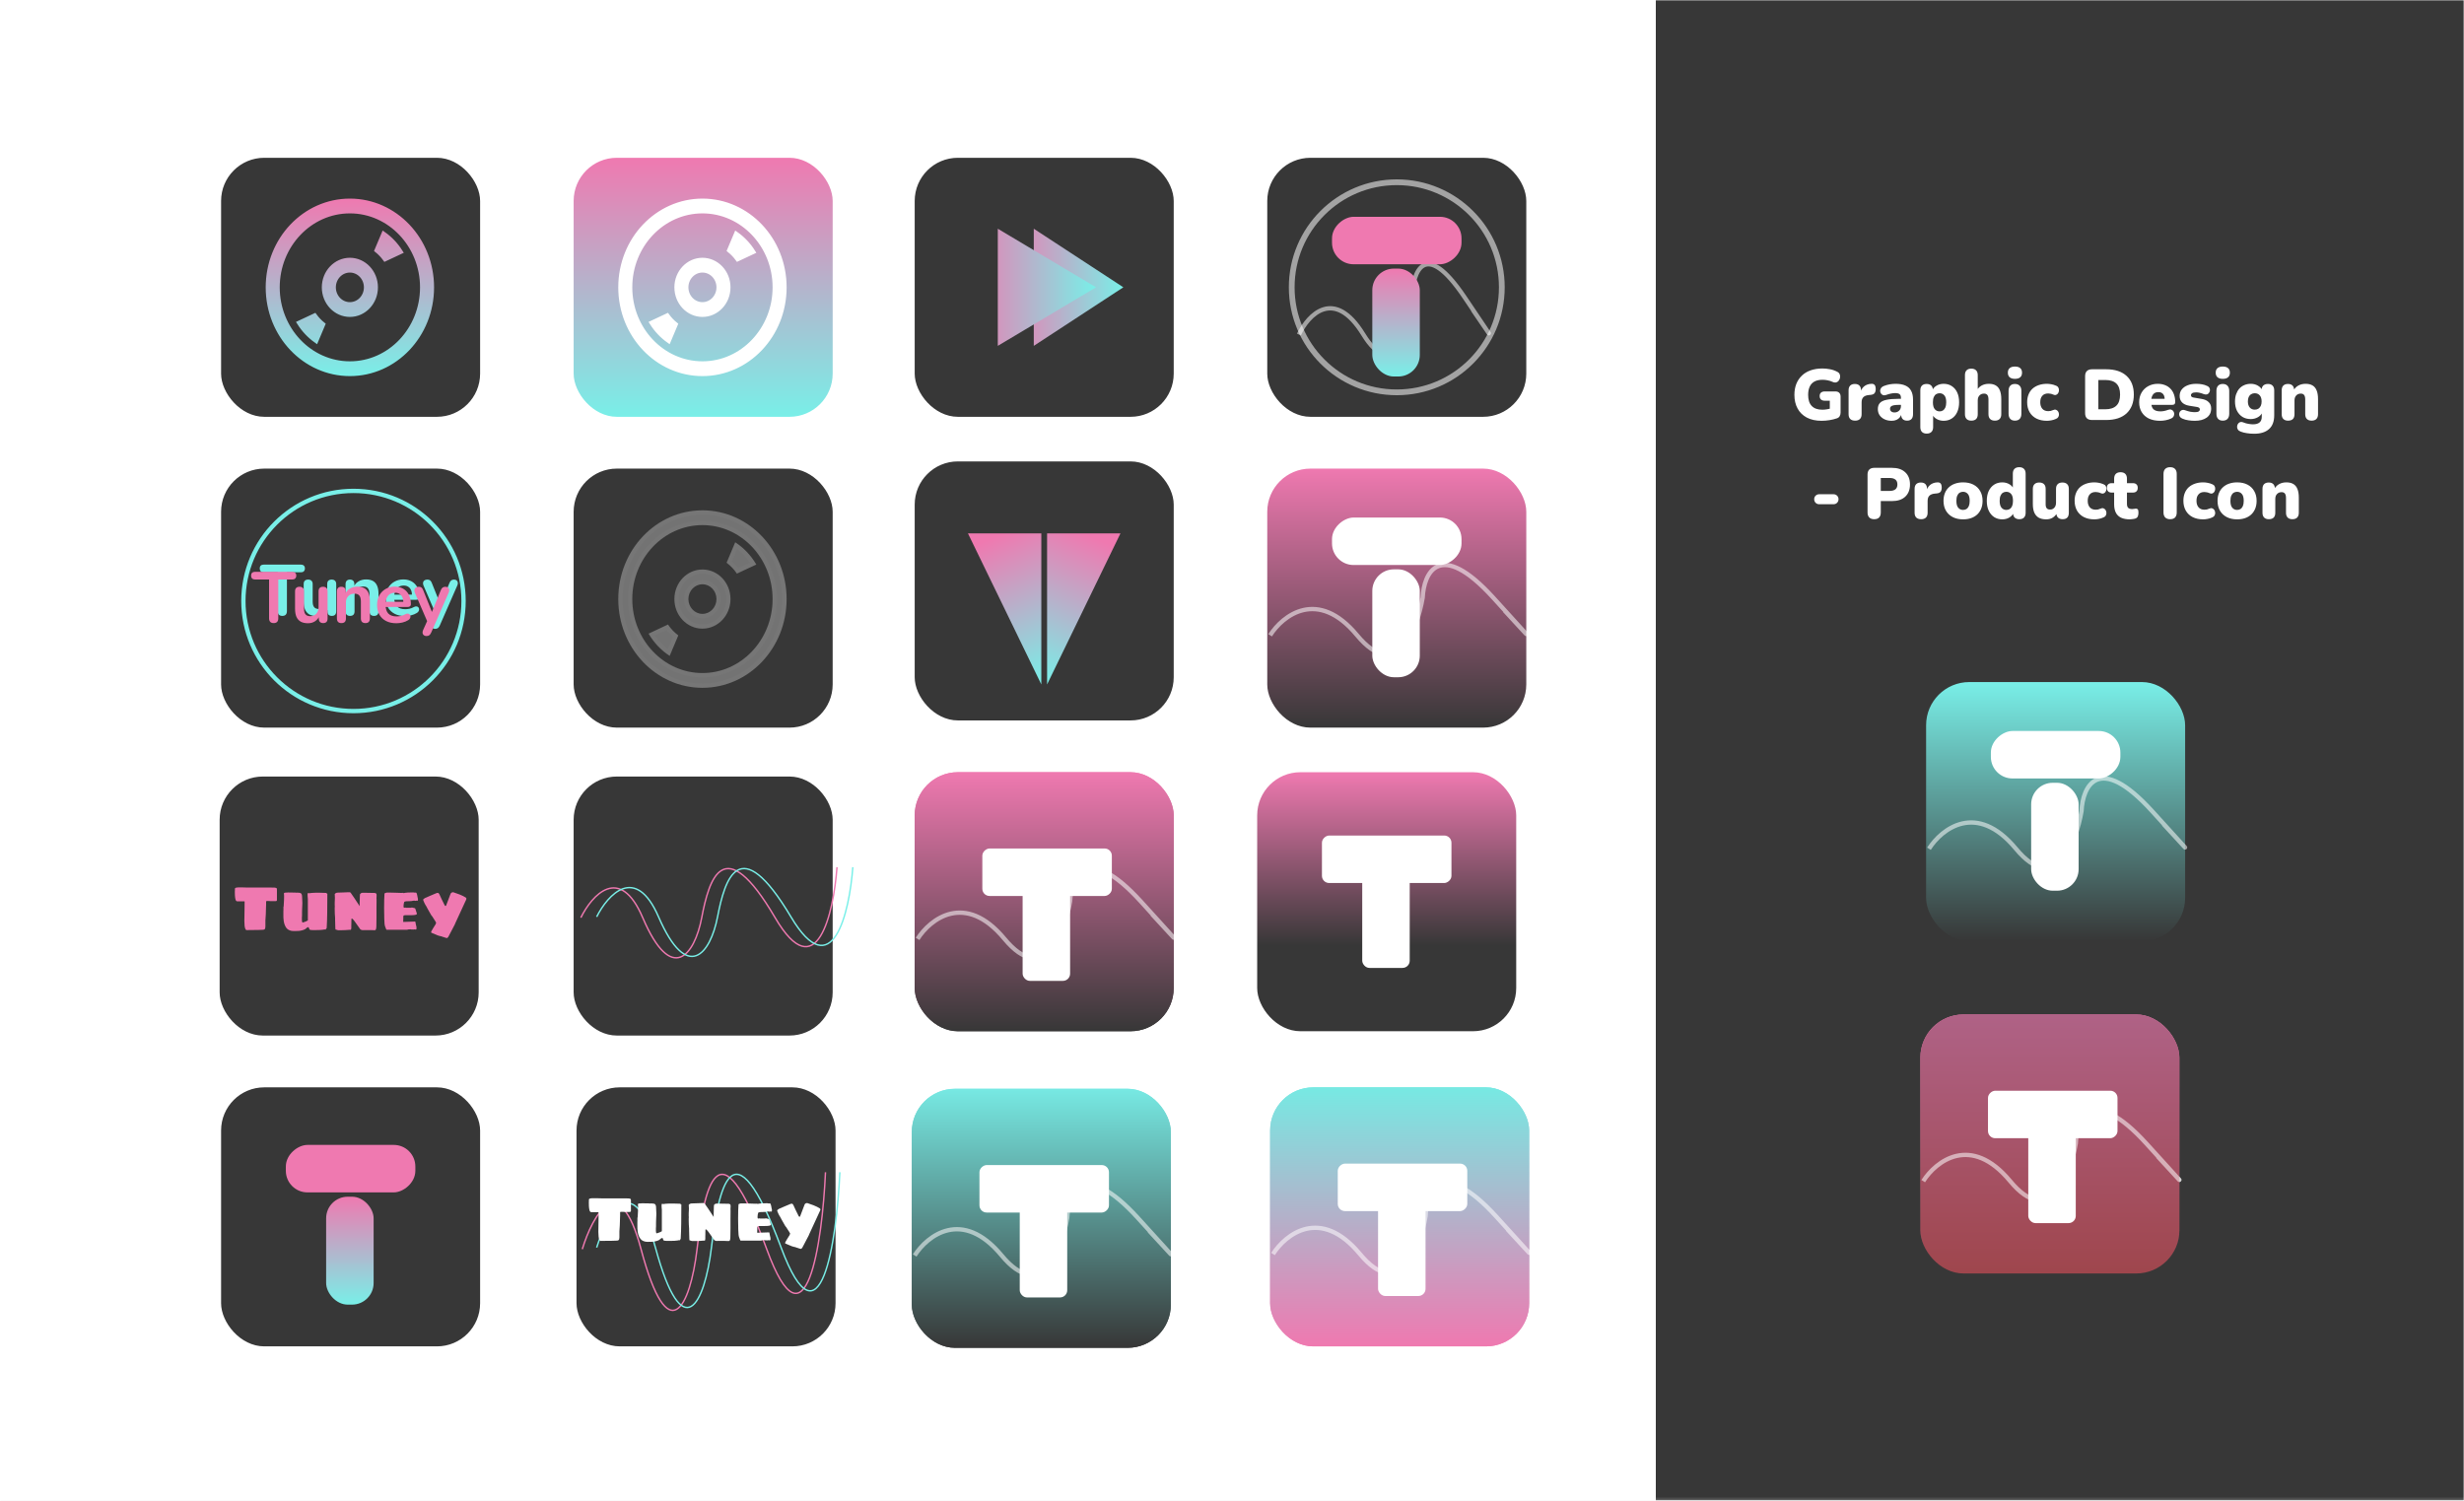 <svg width="875" height="533" viewBox="0 0 875 533" fill="none" xmlns="http://www.w3.org/2000/svg">
<mask id="mask0_314_6542" style="mask-type:alpha" maskUnits="userSpaceOnUse" x="0" y="0" width="875" height="533">
<rect width="875" height="532.846" fill="#373737"/>
</mask>
<g mask="url(#mask0_314_6542)">
<rect width="875" height="532.846" fill="#373737"/>
<rect width="588" height="533" fill="white"/>
<rect x="78.511" y="386.15" width="91.983" height="91.983" rx="15.331" fill="#373737"/>
<rect x="450.02" y="56.036" width="91.983" height="91.983" rx="15.331" fill="#373737"/>
<rect x="78.511" y="56.036" width="91.983" height="91.983" rx="15.331" fill="#373737"/>
<path d="M115.049 102.046C115.049 96.629 119.205 92.306 124.247 92.306C129.289 92.306 133.445 96.629 133.445 102.046C133.445 107.464 129.289 111.786 124.247 111.786C119.205 111.786 115.049 107.464 115.049 102.046ZM118.498 102.046C118.498 105.328 121.038 108.066 124.247 108.066C127.456 108.066 129.996 105.328 129.996 102.046C129.996 98.765 127.456 96.027 124.247 96.027C121.038 96.027 118.498 98.765 118.498 102.046ZM149.926 102.046C149.926 87.179 138.445 75.014 124.247 75.014C110.049 75.014 98.568 87.179 98.568 102.046C98.568 116.914 110.049 129.079 124.247 129.079C138.445 129.079 149.926 116.914 149.926 102.046ZM95.119 102.046C95.119 85.024 108.199 71.293 124.247 71.293C140.295 71.293 153.375 85.024 153.375 102.046C153.375 119.069 140.295 132.799 124.247 132.799C108.199 132.799 95.119 119.069 95.119 102.046ZM133.753 88.9L136.225 83.033C138.625 84.725 140.685 86.904 142.281 89.447L136.744 92.043C135.885 90.86 134.88 89.802 133.753 88.9ZM114.741 115.195L112.269 121.06C109.871 119.369 107.812 117.189 106.215 114.648L111.752 112.053C112.609 113.236 113.614 114.294 114.741 115.195Z" fill="url(#paint0_linear_314_6542)" stroke="url(#paint1_linear_314_6542)" stroke-width="1.533"/>
<rect x="203.71" y="56.036" width="91.983" height="91.983" rx="15.331" fill="url(#paint2_linear_314_6542)"/>
<path d="M240.248 102.046C240.248 96.629 244.404 92.306 249.446 92.306C254.488 92.306 258.644 96.629 258.644 102.046C258.644 107.464 254.488 111.786 249.446 111.786C244.404 111.786 240.248 107.464 240.248 102.046ZM243.697 102.046C243.697 105.328 246.237 108.066 249.446 108.066C252.655 108.066 255.195 105.328 255.195 102.046C255.195 98.765 252.655 96.027 249.446 96.027C246.237 96.027 243.697 98.765 243.697 102.046ZM275.125 102.046C275.125 87.179 263.644 75.014 249.446 75.014C235.249 75.014 223.768 87.179 223.768 102.046C223.768 116.914 235.249 129.079 249.446 129.079C263.644 129.079 275.125 116.914 275.125 102.046ZM220.318 102.046C220.318 85.024 233.398 71.293 249.446 71.293C265.494 71.293 278.574 85.024 278.574 102.046C278.574 119.069 265.494 132.799 249.446 132.799C233.398 132.799 220.318 119.069 220.318 102.046ZM258.952 88.9L261.424 83.033C263.824 84.725 265.884 86.904 267.48 89.447L261.943 92.043C261.085 90.86 260.079 89.802 258.952 88.9ZM239.94 115.195L237.468 121.06C235.071 119.369 233.011 117.189 231.415 114.648L236.951 112.053C237.808 113.236 238.814 114.294 239.94 115.195Z" fill="white" stroke="white" stroke-width="1.533"/>
<rect x="203.71" y="166.416" width="91.983" height="91.983" rx="15.331" fill="#373737"/>
<path d="M249.446 202.243C243.943 202.243 239.481 206.947 239.481 212.749C239.481 218.551 243.943 223.256 249.446 223.256C254.949 223.256 259.411 218.551 259.411 212.749C259.411 206.947 254.949 202.243 249.446 202.243ZM249.446 218.002C246.698 218.002 244.464 215.646 244.464 212.749C244.464 209.852 246.698 207.496 249.446 207.496C252.194 207.496 254.429 209.852 254.429 212.749C254.429 215.646 252.194 218.002 249.446 218.002ZM249.446 186.483C263.183 186.483 274.358 198.266 274.358 212.749C274.358 227.232 263.183 239.015 249.446 239.015C235.71 239.015 224.534 227.232 224.534 212.749C224.534 198.266 235.71 186.483 249.446 186.483ZM249.446 181.229C232.937 181.229 219.552 195.342 219.552 212.749C219.552 230.156 232.937 244.269 249.446 244.269C265.955 244.269 279.341 230.156 279.341 212.749C279.341 195.342 265.955 181.229 249.446 181.229ZM261.08 192.579C264.139 194.549 266.71 197.257 268.576 200.483L261.683 203.713C260.681 202.211 259.441 200.903 258.016 199.85L261.08 192.579ZM237.812 232.919C234.755 230.952 232.185 228.241 230.319 225.018L237.212 221.787C238.211 223.29 239.451 224.598 240.876 225.651L237.812 232.919Z" fill="white" fill-opacity="0.3"/>
<path d="M240.248 212.749C240.248 207.331 244.404 203.009 249.446 203.009C254.488 203.009 258.644 207.331 258.644 212.749C258.644 218.167 254.488 222.489 249.446 222.489C244.404 222.489 240.248 218.167 240.248 212.749ZM243.697 212.749C243.697 216.031 246.237 218.769 249.446 218.769C252.655 218.769 255.195 216.031 255.195 212.749C255.195 209.467 252.655 206.729 249.446 206.729C246.237 206.729 243.697 209.467 243.697 212.749ZM275.125 212.749C275.125 197.881 263.644 185.716 249.446 185.716C235.249 185.716 223.768 197.881 223.768 212.749C223.768 227.617 235.249 239.782 249.446 239.782C263.644 239.782 275.125 227.617 275.125 212.749ZM220.318 212.749C220.318 195.727 233.398 181.996 249.446 181.996C265.494 181.996 278.574 195.727 278.574 212.749C278.574 229.771 265.494 243.502 249.446 243.502C233.398 243.502 220.318 229.771 220.318 212.749ZM258.952 199.603L261.424 193.736C263.824 195.428 265.884 197.607 267.48 200.15L261.943 202.745C261.085 201.562 260.079 200.505 258.952 199.603ZM239.94 225.898L237.468 231.763C235.071 230.072 233.011 227.892 231.415 225.351L236.951 222.756C237.808 223.939 238.814 224.996 239.94 225.898Z" stroke="white" stroke-opacity="0.02" stroke-width="1.533"/>
<rect x="78.511" y="166.416" width="91.983" height="91.983" rx="15.331" fill="#373737"/>
<g filter="url(#filter0_d_314_6542)">
<path d="M99.744 218.215C99.216 218.215 98.807 218.07 98.517 217.78C98.245 217.474 98.108 217.056 98.108 216.528V202.731H93.126C92.683 202.731 92.334 202.612 92.078 202.373C91.84 202.118 91.721 201.777 91.721 201.351C91.721 200.908 91.84 200.576 92.078 200.355C92.334 200.116 92.683 199.997 93.126 199.997H106.361C106.804 199.997 107.145 200.116 107.383 200.355C107.639 200.576 107.767 200.908 107.767 201.351C107.767 201.777 107.639 202.118 107.383 202.373C107.145 202.612 106.804 202.731 106.361 202.731H101.379V216.528C101.379 217.056 101.243 217.474 100.97 217.78C100.698 218.07 100.289 218.215 99.744 218.215ZM111.929 218.266C110.89 218.266 110.03 218.078 109.348 217.704C108.667 217.312 108.156 216.733 107.815 215.966C107.491 215.2 107.33 214.246 107.33 213.104V206.921C107.33 206.376 107.466 205.976 107.738 205.72C108.011 205.448 108.403 205.311 108.914 205.311C109.425 205.311 109.817 205.448 110.089 205.72C110.379 205.976 110.524 206.376 110.524 206.921V213.156C110.524 214.041 110.702 214.697 111.06 215.123C111.418 215.549 111.988 215.762 112.772 215.762C113.624 215.762 114.322 215.472 114.867 214.893C115.412 214.297 115.685 213.513 115.685 212.542V206.921C115.685 206.376 115.821 205.976 116.094 205.72C116.366 205.448 116.758 205.311 117.269 205.311C117.78 205.311 118.172 205.448 118.444 205.72C118.734 205.976 118.879 206.376 118.879 206.921V216.579C118.879 217.67 118.359 218.215 117.32 218.215C116.826 218.215 116.443 218.078 116.17 217.806C115.898 217.516 115.761 217.107 115.761 216.579V214.638L116.119 215.404C115.761 216.324 115.216 217.031 114.484 217.525C113.768 218.019 112.917 218.266 111.929 218.266ZM123.787 218.215C123.276 218.215 122.884 218.078 122.612 217.806C122.339 217.516 122.203 217.107 122.203 216.579V206.921C122.203 206.393 122.339 205.993 122.612 205.72C122.884 205.448 123.267 205.311 123.761 205.311C124.255 205.311 124.639 205.448 124.911 205.72C125.184 205.993 125.32 206.393 125.32 206.921V208.659L125.039 208.02C125.414 207.117 125.993 206.436 126.776 205.976C127.577 205.499 128.48 205.26 129.485 205.26C130.49 205.26 131.316 205.448 131.963 205.823C132.611 206.197 133.096 206.768 133.42 207.534C133.743 208.284 133.905 209.238 133.905 210.396V216.579C133.905 217.107 133.769 217.516 133.496 217.806C133.224 218.078 132.832 218.215 132.321 218.215C131.81 218.215 131.41 218.078 131.12 217.806C130.848 217.516 130.711 217.107 130.711 216.579V210.549C130.711 209.578 130.524 208.872 130.149 208.429C129.791 207.986 129.229 207.764 128.463 207.764C127.526 207.764 126.776 208.062 126.214 208.659C125.669 209.238 125.397 210.013 125.397 210.984V216.579C125.397 217.67 124.86 218.215 123.787 218.215ZM143.307 218.266C141.893 218.266 140.675 218.002 139.653 217.474C138.631 216.946 137.839 216.196 137.277 215.225C136.732 214.254 136.459 213.104 136.459 211.776C136.459 210.481 136.723 209.349 137.251 208.378C137.796 207.407 138.537 206.649 139.474 206.104C140.428 205.541 141.51 205.26 142.719 205.26C143.605 205.26 144.397 205.405 145.095 205.695C145.811 205.984 146.415 206.402 146.909 206.947C147.42 207.492 147.804 208.156 148.059 208.94C148.332 209.706 148.468 210.575 148.468 211.546C148.468 211.853 148.357 212.091 148.136 212.261C147.932 212.415 147.633 212.491 147.242 212.491H139.04V210.652H146.22L145.811 211.035C145.811 210.251 145.692 209.596 145.453 209.067C145.232 208.539 144.899 208.139 144.457 207.867C144.031 207.577 143.494 207.432 142.847 207.432C142.131 207.432 141.518 207.603 141.007 207.943C140.513 208.267 140.13 208.735 139.857 209.349C139.602 209.945 139.474 210.66 139.474 211.495V211.674C139.474 213.07 139.798 214.118 140.445 214.816C141.109 215.498 142.08 215.838 143.358 215.838C143.801 215.838 144.295 215.787 144.84 215.685C145.402 215.566 145.93 215.37 146.424 215.097C146.782 214.893 147.097 214.808 147.369 214.842C147.642 214.859 147.855 214.953 148.008 215.123C148.179 215.293 148.281 215.506 148.315 215.762C148.349 216 148.298 216.247 148.161 216.503C148.042 216.758 147.829 216.98 147.523 217.167C146.927 217.542 146.237 217.823 145.453 218.01C144.687 218.181 143.971 218.266 143.307 218.266ZM153.966 222.814C153.591 222.814 153.285 222.712 153.046 222.507C152.808 222.32 152.663 222.064 152.612 221.741C152.578 221.417 152.637 221.076 152.791 220.719L154.528 216.86V218.189L149.878 207.432C149.725 207.057 149.674 206.708 149.725 206.385C149.776 206.061 149.929 205.805 150.185 205.618C150.457 205.414 150.823 205.311 151.283 205.311C151.675 205.311 151.99 205.405 152.229 205.593C152.467 205.763 152.68 206.095 152.867 206.589L156.317 215.2H155.55L159.076 206.563C159.264 206.087 159.485 205.763 159.741 205.593C159.996 205.405 160.337 205.311 160.763 205.311C161.137 205.311 161.435 205.414 161.657 205.618C161.878 205.805 162.015 206.061 162.066 206.385C162.117 206.691 162.057 207.032 161.887 207.407L155.678 221.587C155.457 222.064 155.218 222.388 154.963 222.558C154.707 222.729 154.375 222.814 153.966 222.814Z" fill="#79EFE8"/>
</g>
<g filter="url(#filter1_d_314_6542)">
<path d="M96.678 220.77C96.15 220.77 95.741 220.625 95.451 220.335C95.179 220.029 95.042 219.612 95.042 219.083V205.286H90.06C89.617 205.286 89.268 205.167 89.012 204.928C88.774 204.673 88.655 204.332 88.655 203.906C88.655 203.463 88.774 203.131 89.012 202.91C89.268 202.671 89.617 202.552 90.06 202.552H103.295C103.738 202.552 104.079 202.671 104.317 202.91C104.573 203.131 104.701 203.463 104.701 203.906C104.701 204.332 104.573 204.673 104.317 204.928C104.079 205.167 103.738 205.286 103.295 205.286H98.313V219.083C98.313 219.612 98.177 220.029 97.904 220.335C97.632 220.625 97.223 220.77 96.678 220.77ZM108.863 220.821C107.824 220.821 106.963 220.634 106.282 220.259C105.601 219.867 105.09 219.288 104.749 218.521C104.425 217.755 104.264 216.801 104.264 215.66V209.476C104.264 208.931 104.4 208.531 104.672 208.275C104.945 208.003 105.337 207.867 105.848 207.867C106.359 207.867 106.751 208.003 107.023 208.275C107.313 208.531 107.457 208.931 107.457 209.476V215.711C107.457 216.597 107.636 217.252 107.994 217.678C108.352 218.104 108.922 218.317 109.706 218.317C110.558 218.317 111.256 218.027 111.801 217.448C112.346 216.852 112.619 216.068 112.619 215.098V209.476C112.619 208.931 112.755 208.531 113.027 208.275C113.3 208.003 113.692 207.867 114.203 207.867C114.714 207.867 115.106 208.003 115.378 208.275C115.668 208.531 115.813 208.931 115.813 209.476V219.135C115.813 220.225 115.293 220.77 114.254 220.77C113.76 220.77 113.377 220.634 113.104 220.361C112.832 220.071 112.695 219.663 112.695 219.135V217.193L113.053 217.959C112.695 218.879 112.15 219.586 111.418 220.08C110.702 220.574 109.851 220.821 108.863 220.821ZM120.721 220.77C120.21 220.77 119.818 220.634 119.546 220.361C119.273 220.071 119.137 219.663 119.137 219.135V209.476C119.137 208.948 119.273 208.548 119.546 208.275C119.818 208.003 120.201 207.867 120.695 207.867C121.189 207.867 121.573 208.003 121.845 208.275C122.118 208.548 122.254 208.948 122.254 209.476V211.214L121.973 210.575C122.348 209.672 122.927 208.991 123.71 208.531C124.511 208.054 125.414 207.816 126.419 207.816C127.424 207.816 128.25 208.003 128.897 208.378C129.544 208.752 130.03 209.323 130.354 210.09C130.677 210.839 130.839 211.793 130.839 212.951V219.135C130.839 219.663 130.703 220.071 130.43 220.361C130.158 220.634 129.766 220.77 129.255 220.77C128.744 220.77 128.344 220.634 128.054 220.361C127.781 220.071 127.645 219.663 127.645 219.135V213.105C127.645 212.134 127.458 211.427 127.083 210.984C126.725 210.541 126.163 210.32 125.397 210.32C124.46 210.32 123.71 210.618 123.148 211.214C122.603 211.793 122.331 212.568 122.331 213.539V219.135C122.331 220.225 121.794 220.77 120.721 220.77ZM140.241 220.821C138.827 220.821 137.609 220.557 136.587 220.029C135.565 219.501 134.773 218.751 134.211 217.78C133.666 216.809 133.393 215.66 133.393 214.331C133.393 213.036 133.657 211.904 134.185 210.933C134.73 209.962 135.471 209.204 136.408 208.659C137.362 208.097 138.444 207.816 139.653 207.816C140.539 207.816 141.331 207.96 142.029 208.25C142.745 208.54 143.349 208.957 143.843 209.502C144.354 210.047 144.738 210.711 144.993 211.495C145.266 212.261 145.402 213.13 145.402 214.101C145.402 214.408 145.291 214.646 145.07 214.816C144.865 214.97 144.567 215.046 144.176 215.046H135.974V213.207H143.154L142.745 213.59C142.745 212.806 142.625 212.151 142.387 211.623C142.166 211.095 141.833 210.694 141.39 210.422C140.965 210.132 140.428 209.987 139.781 209.987C139.065 209.987 138.452 210.158 137.941 210.498C137.447 210.822 137.064 211.29 136.791 211.904C136.536 212.5 136.408 213.215 136.408 214.05V214.229C136.408 215.626 136.732 216.673 137.379 217.372C138.043 218.053 139.014 218.394 140.292 218.394C140.735 218.394 141.229 218.343 141.774 218.24C142.336 218.121 142.864 217.925 143.358 217.653C143.716 217.448 144.031 217.363 144.303 217.397C144.576 217.414 144.789 217.508 144.942 217.678C145.112 217.849 145.215 218.061 145.249 218.317C145.283 218.555 145.232 218.802 145.095 219.058C144.976 219.313 144.763 219.535 144.457 219.722C143.86 220.097 143.171 220.378 142.387 220.565C141.62 220.736 140.905 220.821 140.241 220.821ZM150.9 225.369C150.525 225.369 150.219 225.267 149.98 225.062C149.742 224.875 149.597 224.619 149.546 224.296C149.512 223.972 149.571 223.632 149.725 223.274L151.462 219.416V220.744L146.812 209.987C146.659 209.613 146.607 209.263 146.659 208.94C146.71 208.616 146.863 208.361 147.118 208.173C147.391 207.969 147.757 207.867 148.217 207.867C148.609 207.867 148.924 207.96 149.163 208.148C149.401 208.318 149.614 208.65 149.801 209.144L153.251 217.755H152.484L156.01 209.119C156.198 208.642 156.419 208.318 156.674 208.148C156.93 207.96 157.271 207.867 157.697 207.867C158.071 207.867 158.369 207.969 158.591 208.173C158.812 208.361 158.949 208.616 159 208.94C159.051 209.246 158.991 209.587 158.821 209.962L152.612 224.143C152.39 224.619 152.152 224.943 151.896 225.113C151.641 225.284 151.309 225.369 150.9 225.369Z" fill="#EF79B0"/>
</g>
<g filter="url(#filter2_d_314_6542)">
<circle cx="124.502" cy="212.407" r="39.093" stroke="#79EFE8" stroke-width="1.533"/>
</g>
<rect x="78" y="275.77" width="91.983" height="91.983" rx="15.331" fill="#373737"/>
<g filter="url(#filter3_d_314_6542)">
<path d="M87.091 329.793C86.876 329.793 86.715 329.647 86.608 329.356C86.378 328.85 86.263 327.93 86.263 326.597C86.263 325.309 86.286 323.829 86.332 322.158C86.347 321.622 86.355 320.794 86.355 319.675L86.286 319.583H83.733C83.534 319.583 83.373 319.476 83.25 319.261C83.143 319.031 83.059 318.717 82.997 318.318C82.921 317.858 82.882 317.199 82.882 316.341V316.019C82.882 315.865 82.89 315.743 82.905 315.651V315.306V315.099C82.905 315.007 82.951 314.93 83.043 314.869C83.135 314.792 83.243 314.738 83.365 314.708C83.519 314.662 83.749 314.639 84.055 314.639H85.803C86.186 314.639 86.477 314.646 86.677 314.662L87.528 314.685H95.806C96.404 314.685 96.795 314.692 96.979 314.708C97.055 314.723 97.163 314.738 97.301 314.754C97.439 314.769 97.538 314.8 97.6 314.846C97.707 314.892 97.768 314.953 97.784 315.03C97.814 315.091 97.83 315.191 97.83 315.329V319.123C97.83 319.292 97.761 319.407 97.623 319.468C97.531 319.499 97.408 319.514 97.255 319.514H96.519H95.76C95.407 319.514 95.139 319.499 94.955 319.468H94.265C94.127 319.468 94.051 319.499 94.035 319.56C94.035 319.575 94.028 319.598 94.012 319.629C93.997 319.644 93.989 319.667 93.989 319.698V320.043V320.825C93.989 321.055 93.982 321.231 93.966 321.354C93.966 321.798 93.936 322.772 93.874 324.274L93.828 324.964C93.798 325.608 93.767 326.075 93.736 326.367V328.551C93.736 329.072 93.629 329.402 93.414 329.54C93.215 329.617 93.077 329.663 93.001 329.678L92.426 329.701C91.828 329.701 91.406 329.716 91.161 329.747L88.746 329.77C88.44 329.785 87.888 329.793 87.091 329.793ZM104.582 330.115C103.969 330.146 103.448 330.13 103.019 330.069C102.666 329.992 102.344 329.885 102.053 329.747C101.762 329.609 101.493 329.394 101.248 329.103C100.757 328.49 100.428 327.685 100.259 326.689C100.137 325.876 100.091 324.987 100.121 324.021V323.009C100.121 322.871 100.129 322.764 100.144 322.687V322.227V321.813V321.584L100.213 321.423C100.213 321.407 100.213 321.384 100.213 321.354C100.229 321.323 100.236 321.269 100.236 321.193C100.282 320.641 100.305 320.196 100.305 319.859L100.351 319.008C100.367 318.625 100.374 318.18 100.374 317.674C100.374 317.475 100.367 317.337 100.351 317.26C100.321 317.076 100.305 316.931 100.305 316.823C100.305 316.593 100.543 316.478 101.018 316.478H101.34C101.524 316.478 101.647 316.463 101.708 316.432L104.513 316.478C104.513 316.478 104.521 316.494 104.536 316.524C104.567 316.54 104.59 316.547 104.605 316.547L104.789 316.478C105.587 316.478 106.1 316.555 106.33 316.708C106.483 316.816 106.591 316.977 106.652 317.191C106.729 317.406 106.767 317.697 106.767 318.065C106.767 318.31 106.782 318.648 106.813 319.077C106.844 319.292 106.859 319.629 106.859 320.089V320.319C106.828 320.763 106.798 321.492 106.767 322.503L106.744 323.607V324.596C106.713 324.78 106.698 325.025 106.698 325.332V325.677V326.022C106.683 326.236 106.713 326.535 106.79 326.919C106.867 327.041 106.936 327.103 106.997 327.103C107.089 327.103 107.434 326.988 108.032 326.758L108.584 326.482C108.737 326.42 108.814 326.359 108.814 326.298V318.732C108.768 318.41 108.745 318.157 108.745 317.973C108.729 317.897 108.722 317.782 108.722 317.628V317.283V317.053C108.722 316.869 108.76 316.739 108.837 316.662C108.867 316.616 108.944 316.593 109.067 316.593C109.097 316.593 109.128 316.609 109.159 316.639C109.189 316.655 109.205 316.678 109.205 316.708V316.754C109.358 316.693 109.687 316.639 110.193 316.593C110.607 316.547 111.067 316.524 111.573 316.524H112.148H112.516H112.953L115.367 316.593C115.398 316.593 115.421 316.601 115.436 316.616C115.467 316.632 115.482 316.647 115.482 316.662C115.498 316.662 115.505 316.67 115.505 316.685C115.505 316.701 115.505 316.708 115.505 316.708V316.823C115.49 316.823 115.482 316.846 115.482 316.892L115.597 316.869C115.613 316.839 115.636 316.823 115.666 316.823C115.712 316.823 115.735 316.862 115.735 316.938C115.735 319.621 115.72 321.852 115.689 323.63C115.674 325.393 115.613 327.179 115.505 328.988C115.505 329.065 115.444 329.18 115.321 329.333C115.26 329.41 115.206 329.471 115.16 329.517C115.145 329.548 115.122 329.571 115.091 329.586C115.061 329.601 115.038 329.617 115.023 329.632C115.007 329.617 114.954 329.601 114.862 329.586C114.77 329.555 114.693 329.54 114.632 329.54L114.563 329.586C114.532 329.617 114.501 329.632 114.471 329.632C113.857 329.739 112.892 329.793 111.573 329.793H110.561C110.178 329.793 109.841 329.762 109.55 329.701C109.442 329.624 109.327 329.433 109.205 329.126C109.189 329.019 109.159 328.927 109.113 328.85C109.082 328.774 109.044 328.735 108.998 328.735C108.875 328.735 108.683 328.82 108.423 328.988C108.392 329.019 108.346 329.057 108.285 329.103C108.239 329.134 108.193 329.172 108.147 329.218C108.024 329.31 107.94 329.387 107.894 329.448C107.48 329.678 106.989 329.847 106.422 329.954C106.039 330.046 105.686 330.092 105.364 330.092C105.012 330.092 104.751 330.1 104.582 330.115ZM120.445 329.839H120.077H119.732H119.548L118.651 329.586L118.605 329.448C118.59 329.448 118.582 329.371 118.582 329.218C118.582 329.019 118.575 328.858 118.559 328.735L118.536 327.861C118.521 327.677 118.513 327.386 118.513 326.988C118.513 326.604 118.506 326.321 118.49 326.137V325.447C118.398 324.481 118.352 323.485 118.352 322.457V322.273V321.928C118.352 321.745 118.36 321.614 118.375 321.538V321.354V321.193C118.36 321.147 118.352 321.07 118.352 320.963V320.71V320.572V320.342V319.974C118.352 319.79 118.36 319.66 118.375 319.583V319.353L118.398 319.238V318.939C118.414 318.786 118.421 318.579 118.421 318.318C118.421 318.119 118.414 317.943 118.398 317.789L118.375 317.26L118.352 317.168C118.306 317.138 118.306 317.115 118.352 317.099C118.414 316.854 118.605 316.678 118.927 316.57C119.081 316.509 119.334 316.478 119.686 316.478C119.947 316.478 120.629 316.455 121.733 316.409C122.285 316.379 122.63 316.364 122.768 316.364C122.998 316.348 123.273 316.341 123.595 316.341C123.749 316.356 123.856 316.387 123.917 316.432C123.979 316.463 124.032 316.524 124.078 316.616C124.14 316.708 124.186 316.777 124.216 316.823L124.676 317.49C124.661 317.475 124.853 317.751 125.251 318.318C125.619 318.916 126.064 319.591 126.585 320.342C126.662 320.464 126.754 320.602 126.861 320.756C126.968 320.909 127.083 321.085 127.206 321.285V320.48C127.221 320.265 127.229 319.959 127.229 319.56C127.229 319.039 127.244 318.456 127.275 317.812C127.275 317.69 127.282 317.582 127.298 317.49C127.313 317.383 127.321 317.299 127.321 317.237C127.321 317.084 127.328 317.007 127.344 317.007C127.405 316.915 127.512 316.816 127.666 316.708C127.85 316.586 128.041 316.532 128.241 316.547H129.39H129.62C129.85 316.547 130.042 316.555 130.195 316.57H130.885C131.038 316.586 131.268 316.593 131.575 316.593H132.081H132.311C132.617 316.593 132.847 316.647 133.001 316.754C133.093 316.816 133.154 316.9 133.185 317.007C133.215 317.099 133.231 317.245 133.231 317.444C133.231 317.644 133.223 317.812 133.208 317.95C133.192 318.104 133.185 318.287 133.185 318.502V318.663C133.2 318.709 133.208 318.778 133.208 318.87V319.468L133.185 322.112V324.711V325.332C133.185 326.988 133.169 328.038 133.139 328.482L133.07 329.241C132.993 329.594 132.886 329.778 132.748 329.793C132.717 329.793 132.671 329.801 132.61 329.816C132.564 329.831 132.51 329.839 132.449 329.839C131.897 329.839 131.491 329.824 131.23 329.793H130.034H128.838H128.54C128.494 329.808 128.432 329.816 128.356 329.816C128.172 329.816 127.98 329.778 127.781 329.701C127.658 329.67 127.528 329.586 127.39 329.448L125.366 326.597C125.289 326.489 125.144 326.313 124.929 326.068L124.63 325.792C124.554 325.715 124.492 325.677 124.446 325.677C124.4 325.677 124.362 325.7 124.331 325.746C124.301 325.776 124.285 325.807 124.285 325.838V326.229C124.27 326.351 124.262 326.543 124.262 326.804V327.47C124.247 327.639 124.239 327.869 124.239 328.16V328.712V329.057C124.224 329.088 124.216 329.134 124.216 329.195C124.216 329.21 124.193 329.333 124.147 329.563C124.117 329.624 124.094 329.663 124.078 329.678C124.063 329.693 124.009 329.701 123.917 329.701C123.887 329.686 123.856 329.678 123.825 329.678C123.81 329.678 123.795 329.678 123.779 329.678C122.568 329.785 121.564 329.839 120.767 329.839H120.445ZM136.765 329.678C136.734 329.678 136.711 329.647 136.696 329.586C136.589 329.448 136.512 329.279 136.466 329.08C136.42 329.003 136.382 328.904 136.351 328.781C136.213 328.505 136.113 328.122 136.052 327.631C135.991 326.926 135.96 326.367 135.96 325.953C135.945 325.769 135.937 325.516 135.937 325.194V324.642C135.937 324.182 135.929 323.822 135.914 323.561C135.899 323.285 135.891 322.741 135.891 321.928C135.891 319.752 135.937 318.073 136.029 316.892C136.029 316.708 136.29 316.57 136.811 316.478H137.501H138.076C138.95 316.478 139.601 316.494 140.03 316.524C140.674 316.57 141.326 316.593 141.985 316.593C142.138 316.593 142.253 316.586 142.33 316.57H142.675L142.79 316.662C143.296 316.555 143.817 316.486 144.354 316.455C144.89 316.425 145.542 316.409 146.308 316.409C146.339 316.409 146.377 316.432 146.423 316.478H147.159C147.282 316.478 147.374 316.547 147.435 316.685C147.512 316.823 147.573 317.023 147.619 317.283C147.68 317.483 147.726 317.728 147.757 318.019C147.818 318.402 147.872 318.655 147.918 318.778C147.918 319.207 147.841 319.422 147.688 319.422C147.673 319.422 147.65 319.399 147.619 319.353L147.527 319.33C147.45 319.315 147.366 319.322 147.274 319.353C147.182 319.399 147.082 319.422 146.975 319.422C146.883 319.422 146.806 319.399 146.745 319.353C146.714 319.338 146.645 319.33 146.538 319.33C146.4 319.33 146.239 319.353 146.055 319.399C145.994 319.414 145.871 319.437 145.687 319.468C145.519 319.499 145.319 319.514 145.089 319.514C144.43 319.514 143.955 319.529 143.664 319.56C143.495 319.575 143.334 319.621 143.181 319.698V319.652C143.119 319.652 143.066 319.729 143.02 319.882C142.913 320.142 142.844 320.503 142.813 320.963C142.798 321.101 142.79 321.254 142.79 321.423C142.79 321.591 142.813 321.706 142.859 321.768C142.92 321.829 143.012 321.859 143.135 321.859C143.227 321.859 143.303 321.829 143.365 321.768C143.395 321.768 143.434 321.775 143.48 321.79C143.526 321.806 143.564 321.829 143.595 321.859H145.549C145.565 321.829 145.588 321.806 145.618 321.79C145.649 321.775 145.68 321.768 145.71 321.768C145.864 321.768 145.979 321.79 146.055 321.836C146.147 321.882 146.331 321.928 146.607 321.974C146.76 321.974 146.868 322.02 146.929 322.112C147.006 322.22 147.044 322.319 147.044 322.411L147.527 323.929C147.573 324.174 147.343 324.335 146.837 324.412C146.546 324.473 145.986 324.504 145.158 324.504H144.17H143.48C143.265 324.504 143.104 324.519 142.997 324.55C142.89 324.565 142.821 324.619 142.79 324.711C142.729 324.788 142.698 324.91 142.698 325.079V325.171C142.698 325.248 142.706 325.301 142.721 325.332L142.698 325.838C142.683 325.945 142.675 326.106 142.675 326.321V326.551V326.758V326.896C143.365 326.896 144.07 326.873 144.79 326.827C145.496 326.781 146.193 326.758 146.883 326.758C146.929 326.758 146.967 326.796 146.998 326.873C147.029 326.934 147.044 327.011 147.044 327.103C147.075 327.194 147.09 327.294 147.09 327.401C147.121 327.631 147.167 327.846 147.228 328.045L147.389 328.712V329.172V329.241V329.425L147.205 329.586H147.044H146.975C146.806 329.586 146.699 329.578 146.653 329.563C146.607 329.532 146.553 329.517 146.492 329.517C146.462 329.532 146.416 329.555 146.354 329.586C146.293 329.617 146.239 329.647 146.193 329.678V329.563L145.917 329.586H145.572C145.511 329.586 145.465 329.571 145.434 329.54L145.25 329.517C144.683 329.517 144.285 329.571 144.055 329.678H136.765ZM158.147 332.621C158.055 332.621 157.825 332.56 157.457 332.438C157.396 332.422 157.304 332.384 157.181 332.323C157.074 332.277 156.974 332.254 156.882 332.254C156.821 332.254 156.713 332.215 156.56 332.139C156.453 332.062 156.353 332.024 156.261 332.024L155.985 331.955C155.893 331.955 155.832 331.947 155.801 331.932C155.755 331.932 155.732 331.924 155.732 331.909C155.242 331.801 154.743 331.625 154.237 331.38L152.743 330.759C152.635 330.713 152.582 330.636 152.582 330.529C152.582 330.437 152.605 330.345 152.651 330.253L153.272 329.172C153.425 328.881 153.64 328.536 153.915 328.137C154.023 328.03 154.13 327.838 154.237 327.562C154.329 327.348 154.375 327.217 154.375 327.172C154.145 326.727 153.854 326.252 153.502 325.746C153.149 325.133 152.865 324.726 152.651 324.527C152.62 324.45 152.551 324.328 152.444 324.159C152.198 323.73 152.083 323.531 152.099 323.561L151.708 322.871C151.601 322.718 151.47 322.488 151.317 322.181C151.225 322.028 151.125 321.836 151.018 321.607C150.88 321.377 150.803 321.239 150.788 321.193C150.665 321.055 150.458 320.687 150.167 320.089C149.891 319.476 149.753 319.108 149.753 318.985C149.753 318.924 149.815 318.847 149.937 318.755C150.06 318.648 150.198 318.54 150.351 318.433C150.842 318.203 151.164 318.065 151.317 318.019C151.516 317.927 151.685 317.851 151.823 317.789C151.976 317.728 152.099 317.674 152.191 317.628C152.543 317.46 153.034 317.253 153.663 317.007C153.785 316.946 154.076 316.823 154.536 316.639C154.705 316.593 154.858 316.57 154.996 316.57C155.088 316.57 155.165 316.601 155.226 316.662C155.288 316.693 155.38 316.816 155.502 317.03L156.307 318.778C156.767 319.744 157.089 320.395 157.273 320.733C157.304 320.779 157.334 320.84 157.365 320.917C157.396 320.978 157.426 321.024 157.457 321.055C157.549 321.177 157.633 321.239 157.71 321.239C157.756 321.239 157.794 321.216 157.825 321.17C157.871 321.124 157.901 321.085 157.917 321.055L159.48 316.938C159.542 316.739 159.672 316.586 159.871 316.478C160.04 316.371 160.247 316.333 160.492 316.364C161.489 316.685 162.225 316.946 162.7 317.145C163.635 317.529 164.325 317.866 164.769 318.157C164.923 318.234 165.022 318.333 165.068 318.456C165.13 318.563 165.137 318.671 165.091 318.778C165.076 318.916 165.038 319.031 164.976 319.123L164.838 319.399L161.159 327.378L160.975 327.838L158.722 332.139C158.614 332.323 158.515 332.445 158.423 332.507C158.346 332.583 158.254 332.621 158.147 332.621Z" fill="#EF79B0"/>
</g>
<rect x="203.71" y="275.77" width="91.983" height="91.983" rx="15.331" fill="#373737"/>
<g filter="url(#filter4_d_314_6542)">
<path d="M204.221 323.845C208.139 315.879 218.019 304.725 226.195 323.845C236.415 347.745 244.591 337.289 247.147 323.845C249.702 310.401 254.812 292.477 273.208 323.845C287.926 348.94 293.99 322.351 295.182 305.92" stroke="#EF79B0" stroke-width="0.511"/>
</g>
<g filter="url(#filter5_d_314_6542)">
<path d="M209.842 323.561C213.76 315.721 223.64 304.744 231.816 323.561C242.036 347.082 250.213 336.791 252.768 323.561C255.323 310.33 260.433 292.69 278.829 323.561C293.547 348.257 299.611 322.09 300.803 305.92" stroke="#79EFE8" stroke-width="0.511"/>
</g>
<rect x="204.732" y="386.149" width="91.983" height="91.983" rx="15.331" fill="#373737"/>
<g filter="url(#filter6_d_314_6542)">
<path d="M204.732 441.57C208.452 429.431 217.832 412.435 225.595 441.57C235.298 477.989 243.061 462.056 245.487 441.57C247.913 421.084 252.765 393.771 270.231 441.57C284.204 479.81 289.962 439.294 291.094 414.255" stroke="#EF79B0" stroke-width="0.511"/>
</g>
<g filter="url(#filter7_d_314_6542)">
<path d="M209.842 441.001C213.562 429.115 222.942 412.473 230.705 441.001C240.408 476.662 248.171 461.061 250.597 441.001C253.023 420.942 257.875 394.197 275.341 441.001C289.314 478.444 295.072 438.772 296.204 414.255" stroke="#79EFE8" stroke-width="0.511"/>
</g>
<path d="M213.312 440.684C213.097 440.684 212.936 440.538 212.829 440.247C212.599 439.741 212.484 438.821 212.484 437.487C212.484 436.199 212.507 434.72 212.553 433.049C212.568 432.512 212.576 431.685 212.576 430.566L212.507 430.474H209.954C209.755 430.474 209.594 430.366 209.471 430.152C209.364 429.922 209.28 429.607 209.218 429.209C209.142 428.749 209.104 428.09 209.104 427.231V426.909C209.104 426.756 209.111 426.633 209.126 426.541V426.196V425.989C209.126 425.897 209.172 425.821 209.264 425.759C209.356 425.683 209.464 425.629 209.586 425.598C209.74 425.552 209.97 425.529 210.276 425.529H212.024C212.407 425.529 212.699 425.537 212.898 425.552L213.749 425.575H222.027C222.625 425.575 223.016 425.583 223.2 425.598C223.277 425.614 223.384 425.629 223.522 425.644C223.66 425.66 223.759 425.69 223.821 425.736C223.928 425.782 223.989 425.844 224.005 425.92C224.035 425.982 224.051 426.081 224.051 426.219V430.014C224.051 430.182 223.982 430.297 223.844 430.359C223.752 430.389 223.629 430.405 223.476 430.405H222.74H221.981C221.629 430.405 221.36 430.389 221.176 430.359H220.486C220.348 430.359 220.272 430.389 220.256 430.451C220.256 430.466 220.249 430.489 220.233 430.52C220.218 430.535 220.21 430.558 220.21 430.589V430.933V431.715C220.21 431.945 220.203 432.122 220.187 432.244C220.187 432.689 220.157 433.662 220.095 435.165L220.049 435.855C220.019 436.498 219.988 436.966 219.957 437.257V439.442C219.957 439.963 219.85 440.293 219.636 440.431C219.436 440.507 219.298 440.553 219.222 440.569L218.647 440.592C218.049 440.592 217.627 440.607 217.382 440.638L214.967 440.661C214.661 440.676 214.109 440.684 213.312 440.684ZM230.804 441.006C230.19 441.036 229.669 441.021 229.24 440.96C228.887 440.883 228.565 440.776 228.274 440.638C227.983 440.5 227.714 440.285 227.469 439.994C226.979 439.381 226.649 438.576 226.48 437.579C226.358 436.767 226.312 435.878 226.342 434.912V433.9C226.342 433.762 226.35 433.655 226.365 433.578V433.118V432.704V432.474L226.434 432.313C226.434 432.298 226.434 432.275 226.434 432.244C226.45 432.214 226.457 432.16 226.457 432.083C226.503 431.531 226.526 431.087 226.526 430.749L226.572 429.899C226.588 429.515 226.595 429.071 226.595 428.565C226.595 428.366 226.588 428.228 226.572 428.151C226.542 427.967 226.526 427.821 226.526 427.714C226.526 427.484 226.764 427.369 227.239 427.369H227.561C227.745 427.369 227.868 427.354 227.929 427.323L230.735 427.369C230.735 427.369 230.742 427.384 230.758 427.415C230.788 427.43 230.811 427.438 230.827 427.438L231.011 427.369C231.808 427.369 232.321 427.446 232.551 427.599C232.705 427.706 232.812 427.867 232.873 428.082C232.95 428.297 232.988 428.588 232.988 428.956C232.988 429.201 233.003 429.538 233.034 429.968C233.065 430.182 233.08 430.52 233.08 430.979V431.209C233.049 431.654 233.019 432.382 232.988 433.394L232.965 434.498V435.487C232.935 435.671 232.919 435.916 232.919 436.222V436.567V436.912C232.904 437.127 232.935 437.426 233.011 437.809C233.088 437.932 233.157 437.993 233.218 437.993C233.31 437.993 233.655 437.878 234.253 437.648L234.805 437.372C234.958 437.311 235.035 437.25 235.035 437.188V429.623C234.989 429.301 234.966 429.048 234.966 428.864C234.95 428.787 234.943 428.672 234.943 428.519V428.174V427.944C234.943 427.76 234.981 427.63 235.058 427.553C235.088 427.507 235.165 427.484 235.288 427.484C235.318 427.484 235.349 427.499 235.38 427.53C235.41 427.545 235.426 427.568 235.426 427.599V427.645C235.579 427.584 235.909 427.53 236.415 427.484C236.828 427.438 237.288 427.415 237.794 427.415H238.369H238.737H239.174L241.589 427.484C241.619 427.484 241.642 427.492 241.658 427.507C241.688 427.522 241.704 427.538 241.704 427.553C241.719 427.553 241.727 427.561 241.727 427.576C241.727 427.591 241.727 427.599 241.727 427.599V427.714C241.711 427.714 241.704 427.737 241.704 427.783L241.819 427.76C241.834 427.729 241.857 427.714 241.888 427.714C241.934 427.714 241.957 427.752 241.957 427.829C241.957 430.512 241.941 432.742 241.911 434.521C241.895 436.284 241.834 438.07 241.727 439.879C241.727 439.955 241.665 440.07 241.543 440.224C241.481 440.3 241.428 440.362 241.382 440.408C241.366 440.438 241.343 440.461 241.313 440.477C241.282 440.492 241.259 440.507 241.244 440.523C241.228 440.507 241.175 440.492 241.083 440.477C240.991 440.446 240.914 440.431 240.853 440.431L240.784 440.477C240.753 440.507 240.722 440.523 240.692 440.523C240.079 440.63 239.113 440.684 237.794 440.684H236.782C236.399 440.684 236.062 440.653 235.771 440.592C235.663 440.515 235.548 440.323 235.426 440.017C235.41 439.909 235.38 439.817 235.334 439.741C235.303 439.664 235.265 439.626 235.219 439.626C235.096 439.626 234.904 439.71 234.644 439.879C234.613 439.909 234.567 439.948 234.506 439.994C234.46 440.024 234.414 440.063 234.368 440.109C234.245 440.201 234.161 440.277 234.115 440.339C233.701 440.569 233.21 440.737 232.643 440.845C232.26 440.937 231.907 440.983 231.585 440.983C231.233 440.983 230.972 440.99 230.804 441.006ZM246.666 440.73H246.298H245.953H245.769L244.872 440.477L244.826 440.339C244.811 440.339 244.803 440.262 244.803 440.109C244.803 439.909 244.796 439.748 244.78 439.626L244.757 438.752C244.742 438.568 244.734 438.277 244.734 437.878C244.734 437.495 244.727 437.211 244.711 437.027V436.337C244.62 435.372 244.574 434.375 244.574 433.348V433.164V432.819C244.574 432.635 244.581 432.505 244.597 432.428V432.244V432.083C244.581 432.037 244.574 431.961 244.574 431.853V431.6V431.462V431.232V430.864C244.574 430.68 244.581 430.55 244.597 430.474V430.244L244.62 430.129V429.83C244.635 429.676 244.643 429.469 244.643 429.209C244.643 429.009 244.635 428.833 244.62 428.68L244.597 428.151L244.574 428.059C244.528 428.028 244.528 428.005 244.574 427.99C244.635 427.745 244.826 427.568 245.148 427.461C245.302 427.4 245.555 427.369 245.907 427.369C246.168 427.369 246.85 427.346 247.954 427.3C248.506 427.269 248.851 427.254 248.989 427.254C249.219 427.239 249.495 427.231 249.817 427.231C249.97 427.246 250.077 427.277 250.138 427.323C250.2 427.354 250.253 427.415 250.299 427.507C250.361 427.599 250.407 427.668 250.437 427.714L250.897 428.381C250.882 428.366 251.074 428.642 251.472 429.209C251.84 429.807 252.285 430.481 252.806 431.232C252.883 431.355 252.975 431.493 253.082 431.646C253.189 431.8 253.304 431.976 253.427 432.175V431.37C253.442 431.156 253.45 430.849 253.45 430.451C253.45 429.929 253.465 429.347 253.496 428.703C253.496 428.58 253.504 428.473 253.519 428.381C253.534 428.274 253.542 428.189 253.542 428.128C253.542 427.975 253.55 427.898 253.565 427.898C253.626 427.806 253.733 427.706 253.887 427.599C254.071 427.476 254.262 427.423 254.462 427.438H255.611H255.841C256.071 427.438 256.263 427.446 256.416 427.461H257.106C257.26 427.476 257.489 427.484 257.796 427.484H258.302H258.532C258.839 427.484 259.069 427.538 259.222 427.645C259.314 427.706 259.375 427.791 259.406 427.898C259.436 427.99 259.452 428.136 259.452 428.335C259.452 428.534 259.444 428.703 259.429 428.841C259.413 428.994 259.406 429.178 259.406 429.393V429.554C259.421 429.6 259.429 429.669 259.429 429.761V430.359L259.406 433.003V435.602V436.222C259.406 437.878 259.39 438.928 259.36 439.373L259.291 440.132C259.214 440.484 259.107 440.668 258.969 440.684C258.938 440.684 258.892 440.691 258.831 440.707C258.785 440.722 258.731 440.73 258.67 440.73C258.118 440.73 257.712 440.714 257.451 440.684H256.255H255.06H254.761C254.715 440.699 254.653 440.707 254.577 440.707C254.393 440.707 254.201 440.668 254.002 440.592C253.879 440.561 253.749 440.477 253.611 440.339L251.587 437.487C251.511 437.38 251.365 437.204 251.15 436.958L250.851 436.682C250.775 436.606 250.713 436.567 250.667 436.567C250.621 436.567 250.583 436.59 250.552 436.636C250.522 436.667 250.506 436.698 250.506 436.728V437.119C250.491 437.242 250.483 437.434 250.483 437.694V438.361C250.468 438.53 250.46 438.76 250.46 439.051V439.603V439.948C250.445 439.978 250.437 440.024 250.437 440.086C250.437 440.101 250.414 440.224 250.368 440.454C250.338 440.515 250.315 440.553 250.299 440.569C250.284 440.584 250.23 440.592 250.138 440.592C250.108 440.576 250.077 440.569 250.047 440.569C250.031 440.569 250.016 440.569 250.001 440.569C248.789 440.676 247.785 440.73 246.988 440.73H246.666ZM262.986 440.569C262.955 440.569 262.932 440.538 262.917 440.477C262.81 440.339 262.733 440.17 262.687 439.971C262.641 439.894 262.603 439.794 262.572 439.672C262.434 439.396 262.335 439.013 262.273 438.522C262.212 437.817 262.181 437.257 262.181 436.843C262.166 436.659 262.158 436.406 262.158 436.084V435.533C262.158 435.073 262.151 434.712 262.135 434.452C262.12 434.176 262.112 433.632 262.112 432.819C262.112 430.642 262.158 428.963 262.25 427.783C262.25 427.599 262.511 427.461 263.032 427.369H263.722H264.297C265.171 427.369 265.822 427.384 266.251 427.415C266.895 427.461 267.547 427.484 268.206 427.484C268.359 427.484 268.474 427.476 268.551 427.461H268.896L269.011 427.553C269.517 427.446 270.038 427.377 270.575 427.346C271.111 427.315 271.763 427.3 272.529 427.3C272.56 427.3 272.598 427.323 272.644 427.369H273.38C273.503 427.369 273.595 427.438 273.656 427.576C273.733 427.714 273.794 427.913 273.84 428.174C273.901 428.373 273.947 428.619 273.978 428.91C274.039 429.293 274.093 429.546 274.139 429.669C274.139 430.098 274.062 430.313 273.909 430.313C273.894 430.313 273.871 430.29 273.84 430.244L273.748 430.221C273.671 430.205 273.587 430.213 273.495 430.244C273.403 430.29 273.304 430.313 273.196 430.313C273.104 430.313 273.028 430.29 272.966 430.244C272.936 430.228 272.867 430.221 272.759 430.221C272.621 430.221 272.46 430.244 272.276 430.29C272.215 430.305 272.092 430.328 271.908 430.359C271.74 430.389 271.541 430.405 271.311 430.405C270.651 430.405 270.176 430.42 269.885 430.451C269.716 430.466 269.555 430.512 269.402 430.589V430.543C269.341 430.543 269.287 430.619 269.241 430.772C269.134 431.033 269.065 431.393 269.034 431.853C269.019 431.991 269.011 432.145 269.011 432.313C269.011 432.482 269.034 432.597 269.08 432.658C269.141 432.719 269.233 432.75 269.356 432.75C269.448 432.75 269.525 432.719 269.586 432.658C269.617 432.658 269.655 432.666 269.701 432.681C269.747 432.696 269.785 432.719 269.816 432.75H271.77C271.786 432.719 271.809 432.696 271.839 432.681C271.87 432.666 271.901 432.658 271.931 432.658C272.085 432.658 272.2 432.681 272.276 432.727C272.368 432.773 272.552 432.819 272.828 432.865C272.982 432.865 273.089 432.911 273.15 433.003C273.227 433.11 273.265 433.21 273.265 433.302L273.748 434.82C273.794 435.065 273.564 435.226 273.058 435.303C272.767 435.364 272.207 435.395 271.38 435.395H270.391H269.701C269.486 435.395 269.325 435.41 269.218 435.441C269.111 435.456 269.042 435.51 269.011 435.602C268.95 435.678 268.919 435.801 268.919 435.97V436.061C268.919 436.138 268.927 436.192 268.942 436.222L268.919 436.728C268.904 436.836 268.896 436.997 268.896 437.211V437.441V437.648V437.786C269.586 437.786 270.291 437.763 271.012 437.717C271.717 437.671 272.414 437.648 273.104 437.648C273.15 437.648 273.189 437.687 273.219 437.763C273.25 437.825 273.265 437.901 273.265 437.993C273.296 438.085 273.311 438.185 273.311 438.292C273.342 438.522 273.388 438.737 273.449 438.936L273.61 439.603V440.063V440.132V440.316L273.426 440.477H273.265H273.196C273.028 440.477 272.92 440.469 272.874 440.454C272.828 440.423 272.775 440.408 272.713 440.408C272.683 440.423 272.637 440.446 272.575 440.477C272.514 440.507 272.46 440.538 272.414 440.569V440.454L272.138 440.477H271.793C271.732 440.477 271.686 440.461 271.655 440.431L271.472 440.408C270.904 440.408 270.506 440.461 270.276 440.569H262.986ZM284.368 443.512C284.276 443.512 284.046 443.451 283.678 443.328C283.617 443.313 283.525 443.274 283.402 443.213C283.295 443.167 283.195 443.144 283.103 443.144C283.042 443.144 282.934 443.106 282.781 443.029C282.674 442.953 282.574 442.914 282.482 442.914L282.206 442.845C282.114 442.845 282.053 442.838 282.022 442.822C281.976 442.822 281.953 442.815 281.953 442.799C281.463 442.692 280.964 442.516 280.459 442.27L278.964 441.649C278.857 441.603 278.803 441.527 278.803 441.42C278.803 441.328 278.826 441.236 278.872 441.144L279.493 440.063C279.646 439.771 279.861 439.427 280.137 439.028C280.244 438.921 280.351 438.729 280.459 438.453C280.551 438.238 280.597 438.108 280.597 438.062C280.367 437.618 280.075 437.142 279.723 436.636C279.37 436.023 279.086 435.617 278.872 435.418C278.841 435.341 278.772 435.218 278.665 435.05C278.42 434.62 278.305 434.421 278.32 434.452L277.929 433.762C277.822 433.609 277.691 433.379 277.538 433.072C277.446 432.919 277.346 432.727 277.239 432.497C277.101 432.267 277.025 432.129 277.009 432.083C276.887 431.945 276.68 431.577 276.388 430.979C276.112 430.366 275.974 429.998 275.974 429.876C275.974 429.814 276.036 429.738 276.158 429.646C276.281 429.538 276.419 429.431 276.572 429.324C277.063 429.094 277.385 428.956 277.538 428.91C277.737 428.818 277.906 428.741 278.044 428.68C278.197 428.619 278.32 428.565 278.412 428.519C278.765 428.35 279.255 428.143 279.884 427.898C280.006 427.837 280.298 427.714 280.757 427.53C280.926 427.484 281.079 427.461 281.217 427.461C281.309 427.461 281.386 427.492 281.447 427.553C281.509 427.584 281.601 427.706 281.723 427.921L282.528 429.669C282.988 430.635 283.31 431.286 283.494 431.623C283.525 431.669 283.555 431.731 283.586 431.807C283.617 431.869 283.647 431.915 283.678 431.945C283.77 432.068 283.854 432.129 283.931 432.129C283.977 432.129 284.015 432.106 284.046 432.06C284.092 432.014 284.123 431.976 284.138 431.945L285.702 427.829C285.763 427.63 285.893 427.476 286.093 427.369C286.261 427.262 286.468 427.223 286.713 427.254C287.71 427.576 288.446 427.837 288.921 428.036C289.856 428.419 290.546 428.757 290.991 429.048C291.144 429.124 291.244 429.224 291.29 429.347C291.351 429.454 291.359 429.561 291.313 429.669C291.297 429.807 291.259 429.922 291.198 430.014L291.06 430.29L287.38 438.269L287.196 438.729L284.943 443.029C284.835 443.213 284.736 443.336 284.644 443.397C284.567 443.474 284.475 443.512 284.368 443.512Z" fill="white"/>
<rect x="115.815" y="424.987" width="16.863" height="38.326" rx="7.665" fill="url(#paint3_linear_314_6542)"/>
<rect x="101.507" y="423.454" width="16.863" height="45.992" rx="7.665" transform="rotate(-90 101.507 423.454)" fill="#EF79B0"/>
<rect x="324.821" y="56.036" width="91.983" height="91.983" rx="15.331" fill="#373737"/>
<path d="M398.918 102.027L367.108 122.827V81.227L398.918 102.027Z" fill="url(#paint4_linear_314_6542)"/>
<path d="M389.209 102.027L354.332 122.827V81.227L389.209 102.027Z" fill="url(#paint5_linear_314_6542)"/>
<rect x="324.821" y="163.86" width="91.983" height="91.983" rx="15.331" fill="#373737"/>
<path d="M343.728 189.411L369.79 189.411V243.068L343.728 189.411Z" fill="url(#paint6_linear_314_6542)"/>
<path d="M371.834 189.411L397.896 189.411L371.834 243.068V189.411Z" fill="url(#paint7_linear_314_6542)"/>
<circle cx="496.011" cy="102.027" r="37.304" stroke="white" stroke-opacity="0.54" stroke-width="2.044"/>
<path d="M461.262 118.8C464.574 111.774 473.789 101.937 484.155 118.8C494.522 135.664 499.993 116.915 501.433 105.433C501.721 96.693 505.839 84.456 520.006 105.433C534.174 126.409 527.925 117.258 523.03 110.06" stroke="white" stroke-opacity="0.54" stroke-width="1.533"/>
<rect x="487.324" y="95.384" width="16.863" height="38.326" rx="7.665" fill="url(#paint8_linear_314_6542)"/>
<rect x="473.016" y="93.851" width="16.863" height="45.992" rx="7.665" transform="rotate(-90 473.016 93.851)" fill="#EF79B0"/>
<rect x="450.02" y="166.416" width="91.983" height="91.983" rx="15.331" fill="url(#paint9_linear_314_6542)"/>
<path d="M451.042 225.603C455.508 218.577 467.934 208.74 481.913 225.603C495.892 242.467 503.27 223.718 505.211 212.236C505.6 203.495 511.153 191.259 530.258 212.236C549.362 233.212 540.936 224.06 534.335 216.863" stroke="white" stroke-opacity="0.54" stroke-width="1.533"/>
<rect x="487.324" y="202.186" width="16.863" height="38.326" rx="7.665" fill="white"/>
<rect x="473.016" y="200.653" width="16.863" height="45.992" rx="7.665" transform="rotate(-90 473.016 200.653)" fill="white"/>
<rect x="446.443" y="274.237" width="91.983" height="91.983" rx="15.331" fill="url(#paint10_linear_314_6542)"/>
<rect x="483.747" y="305.409" width="16.863" height="38.326" rx="2.555" fill="white"/>
<rect x="469.439" y="313.585" width="16.863" height="45.992" rx="2.555" transform="rotate(-90 469.439 313.585)" fill="white"/>
<rect x="324.821" y="274.237" width="91.983" height="91.983" rx="15.331" fill="url(#paint11_linear_314_6542)"/>
<path d="M325.843 333.425C330.308 326.398 342.734 316.561 356.714 333.425C370.693 350.288 378.071 331.54 380.012 320.057C380.401 311.317 385.954 299.081 405.058 320.057C424.163 341.034 415.737 331.882 409.136 324.684" stroke="white" stroke-opacity="0.54" stroke-width="1.533"/>
<rect x="324.821" y="274.237" width="91.983" height="91.983" rx="15.331" fill="url(#paint12_linear_314_6542)"/>
<path d="M325.843 333.425C330.308 326.398 342.734 316.561 356.714 333.425C370.693 350.288 378.071 331.54 380.012 320.057C380.401 311.317 385.954 299.081 405.058 320.057C424.163 341.034 415.737 331.882 409.136 324.684" stroke="white" stroke-opacity="0.54" stroke-width="1.533"/>
<rect x="363.147" y="310.008" width="16.863" height="38.326" rx="2.555" fill="white"/>
<rect x="348.839" y="318.185" width="16.863" height="45.992" rx="2.555" transform="rotate(-90 348.839 318.185)" fill="white"/>
<rect x="323.799" y="386.661" width="91.983" height="91.983" rx="15.331" fill="url(#paint13_linear_314_6542)"/>
<path d="M324.821 445.849C329.287 438.822 341.712 428.985 355.692 445.849C369.671 462.712 377.049 443.964 378.99 432.481C379.379 423.741 384.932 411.505 404.036 432.481C423.141 453.458 414.715 444.306 408.114 437.108" stroke="white" stroke-opacity="0.54" stroke-width="1.533"/>
<rect x="323.799" y="386.661" width="91.983" height="91.983" rx="15.331" fill="url(#paint14_linear_314_6542)"/>
<path d="M324.821 445.849C329.287 438.822 341.712 428.985 355.692 445.849C369.671 462.712 377.049 443.964 378.99 432.481C379.379 423.741 384.932 411.505 404.036 432.481C423.141 453.458 414.715 444.306 408.114 437.108" stroke="white" stroke-opacity="0.54" stroke-width="1.533"/>
<rect x="362.125" y="422.432" width="16.863" height="38.326" rx="2.555" fill="white"/>
<rect x="347.817" y="430.608" width="16.863" height="45.992" rx="2.555" transform="rotate(-90 347.817 430.608)" fill="white"/>
<rect x="451.042" y="386.15" width="91.983" height="91.983" rx="15.331" fill="url(#paint15_linear_314_6542)"/>
<path d="M452.064 445.338C456.53 438.311 468.956 428.474 482.935 445.338C496.914 462.201 504.292 443.452 506.233 431.97C506.622 423.23 512.175 410.993 531.28 431.97C550.384 452.947 541.958 443.795 535.357 436.597" stroke="white" stroke-opacity="0.54" stroke-width="1.533"/>
<rect x="451.042" y="386.15" width="91.983" height="91.983" rx="15.331" fill="url(#paint16_linear_314_6542)"/>
<path d="M452.064 445.338C456.53 438.311 468.956 428.474 482.935 445.338C496.914 462.201 504.292 443.452 506.233 431.97C506.622 423.23 512.175 410.993 531.28 431.97C550.384 452.947 541.958 443.795 535.357 436.597" stroke="white" stroke-opacity="0.54" stroke-width="1.533"/>
<rect x="489.368" y="421.921" width="16.863" height="38.326" rx="2.555" fill="white"/>
<rect x="475.06" y="430.097" width="16.863" height="45.992" rx="2.555" transform="rotate(-90 475.06 430.097)" fill="white"/>
<rect x="615" width="232.001" height="524.814" fill="#373737"/>
<path d="M646.874 149.436C644.813 149.436 643.059 149.053 641.611 148.286C640.18 147.52 639.09 146.446 638.34 145.067C637.591 143.687 637.216 142.077 637.216 140.238C637.216 138.807 637.437 137.521 637.88 136.379C638.34 135.221 638.996 134.233 639.848 133.415C640.699 132.581 641.738 131.951 642.965 131.525C644.208 131.082 645.614 130.86 647.181 130.86C648.032 130.86 648.901 130.946 649.787 131.116C650.673 131.269 651.541 131.567 652.393 132.01C652.836 132.215 653.134 132.504 653.287 132.879C653.458 133.237 653.509 133.62 653.441 134.029C653.39 134.42 653.245 134.787 653.006 135.127C652.785 135.451 652.478 135.672 652.086 135.792C651.695 135.894 651.252 135.834 650.758 135.613C650.247 135.374 649.693 135.196 649.097 135.076C648.501 134.94 647.871 134.872 647.206 134.872C646.065 134.872 645.111 135.076 644.345 135.485C643.595 135.894 643.033 136.499 642.658 137.299C642.283 138.1 642.096 139.079 642.096 140.238C642.096 141.975 642.522 143.287 643.374 144.172C644.225 145.058 645.486 145.501 647.155 145.501C647.666 145.501 648.22 145.45 648.816 145.348C649.429 145.246 650.042 145.101 650.656 144.913L649.787 146.676V142.307H647.998C647.419 142.307 646.968 142.162 646.644 141.873C646.338 141.583 646.184 141.174 646.184 140.646C646.184 140.118 646.338 139.718 646.644 139.445C646.968 139.156 647.419 139.011 647.998 139.011H651.78C652.376 139.011 652.827 139.173 653.134 139.497C653.458 139.803 653.62 140.255 653.62 140.851V146.498C653.62 147.009 653.509 147.443 653.287 147.801C653.083 148.158 652.751 148.414 652.291 148.567C651.49 148.84 650.622 149.053 649.685 149.206C648.748 149.359 647.811 149.436 646.874 149.436ZM658.783 149.385C658.033 149.385 657.454 149.189 657.045 148.797C656.653 148.405 656.457 147.835 656.457 147.085V138.628C656.457 137.895 656.645 137.333 657.02 136.941C657.411 136.55 657.965 136.354 658.68 136.354C659.396 136.354 659.941 136.55 660.316 136.941C660.69 137.333 660.878 137.895 660.878 138.628V139.675H660.622C660.793 138.653 661.227 137.844 661.925 137.248C662.641 136.652 663.527 136.337 664.583 136.303C665.077 136.286 665.443 136.413 665.681 136.686C665.937 136.941 666.073 137.427 666.09 138.142C666.09 138.756 665.962 139.241 665.707 139.599C665.451 139.956 664.966 140.169 664.25 140.238L663.663 140.289C662.76 140.374 662.104 140.629 661.695 141.055C661.287 141.464 661.082 142.077 661.082 142.895V147.085C661.082 147.835 660.886 148.405 660.494 148.797C660.103 149.189 659.532 149.385 658.783 149.385ZM671.781 149.436C670.81 149.436 669.949 149.257 669.2 148.899C668.467 148.542 667.888 148.056 667.462 147.443C667.054 146.813 666.849 146.097 666.849 145.297C666.849 144.377 667.088 143.653 667.565 143.125C668.042 142.597 668.808 142.222 669.864 142.001C670.92 141.762 672.326 141.643 674.08 141.643H675.485V143.789H674.08C673.416 143.789 672.862 143.84 672.419 143.942C671.993 144.028 671.678 144.172 671.474 144.377C671.27 144.564 671.167 144.811 671.167 145.118C671.167 145.51 671.304 145.833 671.576 146.089C671.866 146.344 672.275 146.472 672.803 146.472C673.228 146.472 673.603 146.378 673.927 146.191C674.267 146.004 674.54 145.748 674.744 145.424C674.949 145.084 675.051 144.692 675.051 144.249V141.285C675.051 140.672 674.889 140.238 674.566 139.982C674.259 139.727 673.722 139.599 672.956 139.599C672.547 139.599 672.087 139.65 671.576 139.752C671.065 139.837 670.494 139.999 669.864 140.238C669.404 140.408 669.013 140.433 668.689 140.314C668.365 140.195 668.11 139.991 667.922 139.701C667.752 139.411 667.667 139.096 667.667 138.756C667.684 138.415 667.795 138.091 667.999 137.785C668.22 137.478 668.553 137.24 668.996 137.069C669.813 136.763 670.563 136.558 671.244 136.456C671.942 136.354 672.581 136.303 673.16 136.303C674.557 136.303 675.707 136.507 676.61 136.916C677.529 137.308 678.211 137.921 678.654 138.756C679.114 139.573 679.344 140.629 679.344 141.924V147.085C679.344 147.835 679.165 148.405 678.807 148.797C678.449 149.189 677.93 149.385 677.248 149.385C676.55 149.385 676.013 149.189 675.639 148.797C675.281 148.405 675.102 147.835 675.102 147.085V146.421L675.255 146.779C675.17 147.324 674.974 147.792 674.668 148.184C674.361 148.576 673.961 148.882 673.467 149.104C672.973 149.325 672.411 149.436 671.781 149.436ZM684.182 153.984C683.466 153.984 682.913 153.788 682.521 153.396C682.129 153.004 681.933 152.434 681.933 151.684V138.628C681.933 137.895 682.121 137.333 682.496 136.941C682.887 136.55 683.441 136.354 684.156 136.354C684.889 136.354 685.442 136.55 685.817 136.941C686.209 137.333 686.405 137.895 686.405 138.628V140.11L686.124 138.858C686.362 138.091 686.856 137.478 687.606 137.018C688.372 136.541 689.241 136.303 690.212 136.303C691.302 136.303 692.256 136.567 693.074 137.095C693.908 137.623 694.556 138.372 695.015 139.343C695.475 140.314 695.705 141.49 695.705 142.869C695.705 144.215 695.475 145.382 695.015 146.37C694.556 147.358 693.908 148.116 693.074 148.644C692.256 149.172 691.302 149.436 690.212 149.436C689.275 149.436 688.432 149.214 687.682 148.772C686.933 148.329 686.43 147.749 686.175 147.034H686.481V151.684C686.481 152.434 686.277 153.004 685.868 153.396C685.476 153.788 684.914 153.984 684.182 153.984ZM688.781 146.089C689.241 146.089 689.641 145.978 689.982 145.757C690.34 145.518 690.621 145.169 690.825 144.709C691.029 144.232 691.132 143.619 691.132 142.869C691.132 141.728 690.91 140.91 690.467 140.416C690.024 139.905 689.462 139.65 688.781 139.65C688.321 139.65 687.912 139.761 687.555 139.982C687.197 140.203 686.916 140.553 686.711 141.03C686.507 141.49 686.405 142.103 686.405 142.869C686.405 143.994 686.626 144.811 687.069 145.322C687.512 145.833 688.083 146.089 688.781 146.089ZM700.026 149.385C699.311 149.385 698.757 149.189 698.366 148.797C697.974 148.405 697.778 147.835 697.778 147.085V133.211C697.778 132.462 697.974 131.891 698.366 131.499C698.757 131.107 699.311 130.912 700.026 130.912C700.759 130.912 701.321 131.107 701.713 131.499C702.122 131.891 702.326 132.462 702.326 133.211V138.781H701.917C702.326 137.981 702.905 137.367 703.655 136.941C704.421 136.516 705.29 136.303 706.261 136.303C707.266 136.303 708.092 136.499 708.739 136.89C709.386 137.265 709.872 137.861 710.196 138.679C710.519 139.48 710.681 140.493 710.681 141.719V147.085C710.681 147.835 710.485 148.405 710.093 148.797C709.702 149.189 709.14 149.385 708.407 149.385C707.675 149.385 707.112 149.189 706.721 148.797C706.329 148.405 706.133 147.835 706.133 147.085V141.898C706.133 141.132 705.997 140.587 705.724 140.263C705.469 139.939 705.085 139.778 704.574 139.778C703.893 139.778 703.348 139.999 702.939 140.442C702.53 140.868 702.326 141.447 702.326 142.179V147.085C702.326 148.618 701.559 149.385 700.026 149.385ZM715.522 149.385C714.806 149.385 714.253 149.172 713.861 148.746C713.469 148.32 713.273 147.707 713.273 146.906V138.832C713.273 138.032 713.469 137.418 713.861 136.993C714.253 136.567 714.806 136.354 715.522 136.354C716.254 136.354 716.816 136.567 717.208 136.993C717.617 137.418 717.821 138.032 717.821 138.832V146.906C717.821 147.707 717.625 148.32 717.233 148.746C716.842 149.172 716.271 149.385 715.522 149.385ZM715.522 134.54C714.721 134.54 714.099 134.352 713.656 133.978C713.23 133.603 713.018 133.058 713.018 132.342C713.018 131.644 713.23 131.107 713.656 130.733C714.099 130.358 714.721 130.171 715.522 130.171C716.356 130.171 716.986 130.358 717.412 130.733C717.838 131.107 718.051 131.644 718.051 132.342C718.051 133.058 717.838 133.603 717.412 133.978C716.986 134.352 716.356 134.54 715.522 134.54ZM726.872 149.436C725.459 149.436 724.224 149.172 723.168 148.644C722.129 148.116 721.319 147.358 720.74 146.37C720.161 145.365 719.872 144.189 719.872 142.844C719.872 141.822 720.033 140.91 720.357 140.11C720.681 139.292 721.149 138.602 721.762 138.04C722.393 137.478 723.134 137.052 723.985 136.763C724.854 136.456 725.816 136.303 726.872 136.303C727.366 136.303 727.886 136.354 728.431 136.456C728.976 136.541 729.538 136.712 730.117 136.967C730.526 137.12 730.807 137.359 730.961 137.682C731.131 137.989 731.199 138.321 731.165 138.679C731.148 139.037 731.046 139.36 730.858 139.65C730.688 139.939 730.441 140.135 730.117 140.238C729.811 140.34 729.462 140.297 729.07 140.11C728.797 139.974 728.508 139.88 728.201 139.829C727.912 139.761 727.631 139.727 727.358 139.727C726.898 139.727 726.489 139.795 726.132 139.931C725.791 140.067 725.501 140.272 725.263 140.544C725.024 140.8 724.837 141.123 724.701 141.515C724.581 141.907 724.522 142.35 724.522 142.844C724.522 143.832 724.769 144.607 725.263 145.169C725.757 145.731 726.455 146.012 727.358 146.012C727.631 146.012 727.912 145.986 728.201 145.935C728.491 145.867 728.78 145.765 729.07 145.629C729.462 145.441 729.811 145.407 730.117 145.527C730.424 145.629 730.671 145.825 730.858 146.114C731.046 146.404 731.148 146.727 731.165 147.085C731.182 147.426 731.105 147.758 730.935 148.082C730.765 148.388 730.475 148.618 730.066 148.772C729.504 149.027 728.951 149.197 728.406 149.283C727.877 149.385 727.366 149.436 726.872 149.436ZM742.906 149.155C742.105 149.155 741.492 148.95 741.066 148.542C740.657 148.116 740.453 147.511 740.453 146.727V133.569C740.453 132.785 740.657 132.189 741.066 131.78C741.492 131.354 742.105 131.141 742.906 131.141H747.914C751.048 131.141 753.467 131.925 755.17 133.492C756.891 135.059 757.751 137.274 757.751 140.135C757.751 141.566 757.529 142.844 757.087 143.968C756.644 145.075 756.005 146.021 755.17 146.804C754.336 147.571 753.305 148.158 752.079 148.567C750.869 148.959 749.481 149.155 747.914 149.155H742.906ZM745.154 145.348H747.607C748.51 145.348 749.285 145.237 749.932 145.016C750.597 144.794 751.142 144.47 751.568 144.045C752.01 143.619 752.334 143.082 752.538 142.435C752.76 141.788 752.871 141.021 752.871 140.135C752.871 138.364 752.436 137.061 751.568 136.226C750.699 135.374 749.379 134.949 747.607 134.949H745.154V145.348ZM767.08 149.436C765.547 149.436 764.219 149.172 763.094 148.644C761.987 148.099 761.135 147.332 760.539 146.344C759.943 145.356 759.645 144.189 759.645 142.844C759.645 141.549 759.926 140.416 760.488 139.445C761.067 138.458 761.851 137.691 762.839 137.146C763.844 136.584 764.985 136.303 766.263 136.303C767.2 136.303 768.051 136.456 768.818 136.763C769.584 137.052 770.24 137.487 770.785 138.066C771.33 138.628 771.739 139.309 772.012 140.11C772.301 140.91 772.446 141.805 772.446 142.793C772.446 143.133 772.352 143.389 772.165 143.559C771.978 143.712 771.679 143.789 771.271 143.789H763.452V141.643H769.124L768.716 141.975C768.716 141.345 768.63 140.834 768.46 140.442C768.29 140.05 768.034 139.752 767.694 139.548C767.37 139.343 766.961 139.241 766.467 139.241C765.939 139.241 765.479 139.369 765.087 139.624C764.713 139.863 764.423 140.221 764.219 140.697C764.014 141.174 763.912 141.771 763.912 142.486V142.716C763.912 143.925 764.176 144.794 764.704 145.322C765.249 145.833 766.084 146.089 767.208 146.089C767.583 146.089 768.009 146.046 768.486 145.961C768.98 145.859 769.448 145.722 769.891 145.552C770.334 145.382 770.717 145.356 771.041 145.475C771.364 145.578 771.611 145.765 771.782 146.038C771.969 146.293 772.071 146.591 772.088 146.932C772.105 147.256 772.029 147.579 771.858 147.903C771.688 148.209 771.407 148.448 771.015 148.618C770.419 148.891 769.78 149.095 769.099 149.231C768.435 149.368 767.762 149.436 767.08 149.436ZM779.413 149.436C778.664 149.436 777.897 149.376 777.114 149.257C776.347 149.155 775.649 148.959 775.019 148.669C774.593 148.499 774.286 148.269 774.099 147.979C773.928 147.69 773.843 147.383 773.843 147.06C773.86 146.736 773.954 146.446 774.124 146.191C774.312 145.918 774.55 145.731 774.84 145.629C775.146 145.51 775.487 145.518 775.862 145.654C776.577 145.91 777.216 146.097 777.778 146.216C778.357 146.319 778.911 146.37 779.439 146.37C780.069 146.37 780.521 146.285 780.793 146.114C781.066 145.927 781.202 145.688 781.202 145.399C781.202 145.143 781.108 144.947 780.921 144.811C780.751 144.675 780.504 144.581 780.18 144.53L777.344 144.07C776.288 143.883 775.47 143.5 774.891 142.92C774.312 142.324 774.022 141.549 774.022 140.595C774.022 139.709 774.269 138.951 774.763 138.321C775.274 137.674 775.964 137.18 776.833 136.839C777.718 136.482 778.732 136.303 779.873 136.303C780.64 136.303 781.338 136.362 781.968 136.482C782.599 136.584 783.212 136.78 783.808 137.069C784.183 137.223 784.447 137.444 784.6 137.734C784.753 138.023 784.813 138.33 784.779 138.653C784.745 138.96 784.634 139.25 784.447 139.522C784.277 139.778 784.038 139.956 783.731 140.059C783.425 140.144 783.067 140.118 782.658 139.982C782.096 139.761 781.594 139.599 781.151 139.497C780.725 139.394 780.325 139.343 779.95 139.343C779.252 139.343 778.758 139.437 778.468 139.624C778.178 139.812 778.034 140.05 778.034 140.34C778.034 140.561 778.11 140.749 778.264 140.902C778.417 141.038 778.655 141.132 778.979 141.183L781.815 141.668C782.905 141.839 783.74 142.213 784.319 142.793C784.915 143.355 785.213 144.121 785.213 145.092C785.213 146.472 784.685 147.545 783.629 148.312C782.573 149.061 781.168 149.436 779.413 149.436ZM789.329 149.385C788.614 149.385 788.06 149.172 787.669 148.746C787.277 148.32 787.081 147.707 787.081 146.906V138.832C787.081 138.032 787.277 137.418 787.669 136.993C788.06 136.567 788.614 136.354 789.329 136.354C790.062 136.354 790.624 136.567 791.016 136.993C791.425 137.418 791.629 138.032 791.629 138.832V146.906C791.629 147.707 791.433 148.32 791.041 148.746C790.65 149.172 790.079 149.385 789.329 149.385ZM789.329 134.54C788.529 134.54 787.907 134.352 787.464 133.978C787.038 133.603 786.825 133.058 786.825 132.342C786.825 131.644 787.038 131.107 787.464 130.733C787.907 130.358 788.529 130.171 789.329 130.171C790.164 130.171 790.794 130.358 791.22 130.733C791.646 131.107 791.859 131.644 791.859 132.342C791.859 133.058 791.646 133.603 791.22 133.978C790.794 134.352 790.164 134.54 789.329 134.54ZM800.502 154.035C799.565 154.035 798.687 153.967 797.87 153.831C797.052 153.711 796.345 153.532 795.749 153.294C795.255 153.124 794.906 152.877 794.702 152.553C794.497 152.229 794.403 151.889 794.42 151.531C794.438 151.173 794.531 150.85 794.702 150.56C794.889 150.271 795.136 150.058 795.443 149.921C795.749 149.802 796.09 149.811 796.465 149.947C797.214 150.253 797.895 150.449 798.509 150.535C799.122 150.637 799.641 150.688 800.067 150.688C801.106 150.688 801.881 150.466 802.392 150.024C802.92 149.598 803.184 148.925 803.184 148.005V146.395H803.389C803.133 147.111 802.614 147.698 801.83 148.158C801.047 148.601 800.195 148.823 799.275 148.823C798.151 148.823 797.171 148.567 796.337 148.056C795.502 147.528 794.846 146.796 794.369 145.859C793.909 144.922 793.68 143.823 793.68 142.563C793.68 141.609 793.816 140.749 794.088 139.982C794.361 139.216 794.736 138.56 795.213 138.015C795.707 137.47 796.294 137.052 796.976 136.763C797.674 136.456 798.44 136.303 799.275 136.303C800.229 136.303 801.081 136.524 801.83 136.967C802.597 137.41 803.108 137.989 803.363 138.705L803.108 139.752V138.628C803.108 137.895 803.304 137.333 803.695 136.941C804.104 136.55 804.666 136.354 805.382 136.354C806.097 136.354 806.642 136.55 807.017 136.941C807.409 137.333 807.605 137.895 807.605 138.628V147.468C807.605 149.649 806.991 151.284 805.765 152.374C804.539 153.481 802.784 154.035 800.502 154.035ZM800.68 145.475C801.191 145.475 801.626 145.365 801.984 145.143C802.341 144.905 802.622 144.573 802.827 144.147C803.031 143.704 803.133 143.176 803.133 142.563C803.133 141.643 802.912 140.927 802.469 140.416C802.026 139.905 801.43 139.65 800.68 139.65C800.203 139.65 799.778 139.769 799.403 140.008C799.028 140.229 798.739 140.561 798.534 141.004C798.347 141.43 798.253 141.949 798.253 142.563C798.253 143.483 798.475 144.198 798.917 144.709C799.36 145.22 799.948 145.475 800.68 145.475ZM812.51 149.385C811.794 149.385 811.241 149.189 810.849 148.797C810.457 148.405 810.261 147.835 810.261 147.085V138.628C810.261 137.895 810.449 137.333 810.823 136.941C811.215 136.55 811.769 136.354 812.484 136.354C813.2 136.354 813.745 136.55 814.12 136.941C814.494 137.333 814.682 137.895 814.682 138.628V139.829L814.401 138.781C814.809 137.981 815.389 137.367 816.138 136.941C816.905 136.516 817.773 136.303 818.744 136.303C819.749 136.303 820.575 136.499 821.223 136.89C821.87 137.265 822.355 137.861 822.679 138.679C823.003 139.48 823.165 140.493 823.165 141.719V147.085C823.165 147.835 822.969 148.405 822.577 148.797C822.185 149.189 821.623 149.385 820.891 149.385C820.158 149.385 819.596 149.189 819.204 148.797C818.812 148.405 818.616 147.835 818.616 147.085V141.898C818.616 141.132 818.48 140.587 818.208 140.263C817.952 139.939 817.569 139.778 817.058 139.778C816.377 139.778 815.831 139.999 815.423 140.442C815.014 140.868 814.809 141.447 814.809 142.179V147.085C814.809 148.618 814.043 149.385 812.51 149.385ZM646.033 179.07C645.522 179.07 645.096 178.9 644.756 178.559C644.415 178.218 644.245 177.793 644.245 177.282C644.245 176.771 644.415 176.353 644.756 176.03C645.096 175.689 645.522 175.519 646.033 175.519H651.092C651.603 175.519 652.029 175.689 652.37 176.03C652.71 176.353 652.881 176.771 652.881 177.282C652.881 177.793 652.71 178.218 652.37 178.559C652.029 178.9 651.603 179.07 651.092 179.07H646.033ZM665.54 184.385C664.79 184.385 664.211 184.18 663.802 183.772C663.394 183.346 663.189 182.758 663.189 182.009V168.518C663.189 167.751 663.394 167.163 663.802 166.755C664.228 166.346 664.816 166.141 665.565 166.141H671.851C673.895 166.141 675.471 166.67 676.578 167.726C677.702 168.765 678.264 170.204 678.264 172.044C678.264 173.883 677.702 175.331 676.578 176.387C675.471 177.426 673.895 177.946 671.851 177.946H667.891V182.009C667.891 182.758 667.695 183.346 667.303 183.772C666.911 184.18 666.323 184.385 665.54 184.385ZM667.891 174.343H671.033C671.919 174.343 672.6 174.156 673.077 173.781C673.554 173.389 673.793 172.81 673.793 172.044C673.793 171.26 673.554 170.681 673.077 170.306C672.6 169.931 671.919 169.744 671.033 169.744H667.891V174.343ZM682.225 184.385C681.475 184.385 680.896 184.189 680.487 183.797C680.096 183.405 679.9 182.835 679.9 182.085V173.628C679.9 172.895 680.087 172.333 680.462 171.941C680.854 171.55 681.407 171.354 682.123 171.354C682.838 171.354 683.383 171.55 683.758 171.941C684.133 172.333 684.32 172.895 684.32 173.628V174.675H684.065C684.235 173.653 684.669 172.844 685.368 172.248C686.083 171.652 686.969 171.337 688.025 171.303C688.519 171.286 688.885 171.413 689.124 171.686C689.379 171.941 689.515 172.427 689.532 173.142C689.532 173.756 689.405 174.241 689.149 174.599C688.894 174.956 688.408 175.169 687.693 175.238L687.105 175.289C686.202 175.374 685.547 175.629 685.138 176.055C684.729 176.464 684.525 177.077 684.525 177.895V182.085C684.525 182.835 684.329 183.405 683.937 183.797C683.545 184.189 682.974 184.385 682.225 184.385ZM697.116 184.436C695.719 184.436 694.501 184.172 693.462 183.644C692.423 183.116 691.614 182.358 691.035 181.37C690.456 180.382 690.166 179.215 690.166 177.869C690.166 176.847 690.328 175.936 690.652 175.135C690.975 174.318 691.444 173.628 692.057 173.066C692.67 172.487 693.403 172.052 694.254 171.763C695.106 171.456 696.06 171.303 697.116 171.303C698.513 171.303 699.731 171.567 700.77 172.095C701.809 172.623 702.61 173.381 703.172 174.369C703.751 175.34 704.04 176.507 704.04 177.869C704.04 178.874 703.879 179.786 703.555 180.603C703.231 181.421 702.763 182.119 702.15 182.698C701.553 183.261 700.821 183.695 699.952 184.001C699.101 184.291 698.155 184.436 697.116 184.436ZM697.116 181.089C697.576 181.089 697.985 180.978 698.343 180.757C698.7 180.518 698.973 180.169 699.16 179.709C699.365 179.232 699.467 178.619 699.467 177.869C699.467 176.728 699.245 175.91 698.802 175.416C698.36 174.905 697.797 174.65 697.116 174.65C696.656 174.65 696.247 174.761 695.89 174.982C695.532 175.203 695.251 175.553 695.046 176.03C694.842 176.49 694.74 177.103 694.74 177.869C694.74 178.994 694.961 179.811 695.404 180.322C695.847 180.833 696.418 181.089 697.116 181.089ZM711.03 184.436C709.957 184.436 709.003 184.172 708.168 183.644C707.351 183.116 706.703 182.358 706.227 181.37C705.767 180.382 705.537 179.215 705.537 177.869C705.537 176.49 705.767 175.314 706.227 174.343C706.703 173.372 707.351 172.623 708.168 172.095C709.003 171.567 709.957 171.303 711.03 171.303C711.967 171.303 712.81 171.524 713.56 171.967C714.309 172.41 714.812 172.981 715.067 173.679H714.786V168.211C714.786 167.462 714.982 166.891 715.374 166.499C715.766 166.107 716.328 165.912 717.06 165.912C717.776 165.912 718.329 166.107 718.721 166.499C719.13 166.891 719.334 167.462 719.334 168.211V182.085C719.334 182.835 719.138 183.405 718.746 183.797C718.372 184.189 717.818 184.385 717.086 184.385C716.37 184.385 715.817 184.189 715.425 183.797C715.033 183.405 714.837 182.835 714.837 182.085V180.629L715.118 181.881C714.88 182.647 714.377 183.269 713.611 183.746C712.861 184.206 712.001 184.436 711.03 184.436ZM712.486 181.089C712.946 181.089 713.355 180.978 713.713 180.757C714.071 180.518 714.343 180.169 714.531 179.709C714.735 179.232 714.837 178.619 714.837 177.869C714.837 176.728 714.616 175.91 714.173 175.416C713.73 174.905 713.168 174.65 712.486 174.65C712.027 174.65 711.618 174.761 711.26 174.982C710.902 175.203 710.621 175.553 710.417 176.03C710.212 176.49 710.11 177.103 710.11 177.869C710.11 178.994 710.332 179.811 710.775 180.322C711.217 180.833 711.788 181.089 712.486 181.089ZM726.67 184.436C725.58 184.436 724.686 184.24 723.987 183.848C723.289 183.439 722.761 182.835 722.403 182.034C722.063 181.233 721.892 180.22 721.892 178.994V173.628C721.892 172.878 722.088 172.316 722.48 171.941C722.872 171.55 723.434 171.354 724.166 171.354C724.899 171.354 725.461 171.55 725.853 171.941C726.244 172.316 726.44 172.878 726.44 173.628V179.121C726.44 179.734 726.568 180.194 726.823 180.501C727.079 180.808 727.479 180.961 728.024 180.961C728.638 180.961 729.14 180.739 729.532 180.297C729.924 179.854 730.12 179.266 730.12 178.534V173.628C730.12 172.878 730.315 172.316 730.707 171.941C731.099 171.55 731.661 171.354 732.394 171.354C733.126 171.354 733.688 171.55 734.08 171.941C734.472 172.316 734.668 172.878 734.668 173.628V182.085C734.668 183.618 733.935 184.385 732.47 184.385C731.755 184.385 731.201 184.189 730.809 183.797C730.418 183.405 730.222 182.835 730.222 182.085V180.603L730.631 181.855C730.256 182.69 729.728 183.329 729.046 183.772C728.382 184.214 727.59 184.436 726.67 184.436ZM743.728 184.436C742.314 184.436 741.079 184.172 740.023 183.644C738.984 183.116 738.175 182.358 737.595 181.37C737.016 180.365 736.727 179.189 736.727 177.844C736.727 176.822 736.888 175.91 737.212 175.11C737.536 174.292 738.004 173.602 738.617 173.04C739.248 172.478 739.989 172.052 740.84 171.763C741.709 171.456 742.671 171.303 743.728 171.303C744.222 171.303 744.741 171.354 745.286 171.456C745.831 171.541 746.393 171.712 746.973 171.967C747.381 172.12 747.662 172.359 747.816 172.682C747.986 172.989 748.054 173.321 748.02 173.679C748.003 174.037 747.901 174.36 747.713 174.65C747.543 174.939 747.296 175.135 746.973 175.238C746.666 175.34 746.317 175.297 745.925 175.11C745.652 174.974 745.363 174.88 745.056 174.829C744.767 174.761 744.486 174.727 744.213 174.727C743.753 174.727 743.344 174.795 742.987 174.931C742.646 175.067 742.356 175.272 742.118 175.544C741.879 175.8 741.692 176.123 741.556 176.515C741.437 176.907 741.377 177.35 741.377 177.844C741.377 178.832 741.624 179.607 742.118 180.169C742.612 180.731 743.31 181.012 744.213 181.012C744.486 181.012 744.767 180.986 745.056 180.935C745.346 180.867 745.635 180.765 745.925 180.629C746.317 180.441 746.666 180.407 746.973 180.527C747.279 180.629 747.526 180.825 747.713 181.114C747.901 181.404 748.003 181.727 748.02 182.085C748.037 182.426 747.96 182.758 747.79 183.082C747.62 183.388 747.33 183.618 746.921 183.772C746.359 184.027 745.806 184.197 745.261 184.283C744.733 184.385 744.222 184.436 743.728 184.436ZM756.382 184.436C755.105 184.436 754.049 184.24 753.214 183.848C752.396 183.456 751.783 182.869 751.374 182.085C750.966 181.285 750.761 180.288 750.761 179.096V174.931H749.892C749.347 174.931 748.922 174.786 748.615 174.497C748.325 174.207 748.181 173.79 748.181 173.245C748.181 172.7 748.325 172.291 748.615 172.018C748.922 171.729 749.347 171.584 749.892 171.584H750.761V170C750.761 169.25 750.957 168.68 751.349 168.288C751.741 167.896 752.303 167.7 753.035 167.7C753.768 167.7 754.33 167.896 754.722 168.288C755.113 168.68 755.309 169.25 755.309 170V171.584H757.404C757.967 171.584 758.392 171.729 758.682 172.018C758.989 172.291 759.142 172.7 759.142 173.245C759.142 173.79 758.989 174.207 758.682 174.497C758.392 174.786 757.967 174.931 757.404 174.931H755.309V178.942C755.309 179.573 755.454 180.041 755.744 180.348C756.05 180.637 756.527 180.782 757.174 180.782C757.413 180.782 757.643 180.757 757.864 180.705C758.086 180.654 758.29 180.629 758.478 180.629C758.75 180.612 758.972 180.697 759.142 180.884C759.312 181.055 759.397 181.455 759.397 182.085C759.397 182.596 759.321 183.031 759.167 183.388C759.014 183.729 758.742 183.976 758.35 184.129C758.111 184.214 757.788 184.283 757.379 184.334C756.97 184.402 756.638 184.436 756.382 184.436ZM770.638 184.385C769.888 184.385 769.309 184.18 768.9 183.772C768.491 183.346 768.287 182.749 768.287 181.983V168.313C768.287 167.53 768.491 166.934 768.9 166.525C769.309 166.116 769.888 165.912 770.638 165.912C771.404 165.912 771.983 166.116 772.375 166.525C772.784 166.934 772.988 167.53 772.988 168.313V181.983C772.988 182.749 772.792 183.346 772.401 183.772C772.009 184.18 771.421 184.385 770.638 184.385ZM782.353 184.436C780.939 184.436 779.704 184.172 778.648 183.644C777.609 183.116 776.8 182.358 776.221 181.37C775.642 180.365 775.352 179.189 775.352 177.844C775.352 176.822 775.514 175.91 775.838 175.11C776.161 174.292 776.63 173.602 777.243 173.04C777.873 172.478 778.614 172.052 779.466 171.763C780.335 171.456 781.297 171.303 782.353 171.303C782.847 171.303 783.367 171.354 783.912 171.456C784.457 171.541 785.019 171.712 785.598 171.967C786.007 172.12 786.288 172.359 786.441 172.682C786.612 172.989 786.68 173.321 786.646 173.679C786.629 174.037 786.526 174.36 786.339 174.65C786.169 174.939 785.922 175.135 785.598 175.238C785.292 175.34 784.942 175.297 784.551 175.11C784.278 174.974 783.988 174.88 783.682 174.829C783.392 174.761 783.111 174.727 782.839 174.727C782.379 174.727 781.97 174.795 781.612 174.931C781.272 175.067 780.982 175.272 780.743 175.544C780.505 175.8 780.318 176.123 780.181 176.515C780.062 176.907 780.003 177.35 780.003 177.844C780.003 178.832 780.25 179.607 780.743 180.169C781.237 180.731 781.936 181.012 782.839 181.012C783.111 181.012 783.392 180.986 783.682 180.935C783.971 180.867 784.261 180.765 784.551 180.629C784.942 180.441 785.292 180.407 785.598 180.527C785.905 180.629 786.152 180.825 786.339 181.114C786.526 181.404 786.629 181.727 786.646 182.085C786.663 182.426 786.586 182.758 786.416 183.082C786.245 183.388 785.956 183.618 785.547 183.772C784.985 184.027 784.431 184.197 783.886 184.283C783.358 184.385 782.847 184.436 782.353 184.436ZM794.429 184.436C793.032 184.436 791.814 184.172 790.775 183.644C789.736 183.116 788.927 182.358 788.348 181.37C787.769 180.382 787.479 179.215 787.479 177.869C787.479 176.847 787.641 175.936 787.964 175.135C788.288 174.318 788.756 173.628 789.37 173.066C789.983 172.487 790.715 172.052 791.567 171.763C792.419 171.456 793.373 171.303 794.429 171.303C795.826 171.303 797.043 171.567 798.083 172.095C799.122 172.623 799.922 173.381 800.484 174.369C801.063 175.34 801.353 176.507 801.353 177.869C801.353 178.874 801.191 179.786 800.868 180.603C800.544 181.421 800.076 182.119 799.462 182.698C798.866 183.261 798.134 183.695 797.265 184.001C796.413 184.291 795.468 184.436 794.429 184.436ZM794.429 181.089C794.889 181.089 795.298 180.978 795.655 180.757C796.013 180.518 796.285 180.169 796.473 179.709C796.677 179.232 796.779 178.619 796.779 177.869C796.779 176.728 796.558 175.91 796.115 175.416C795.672 174.905 795.11 174.65 794.429 174.65C793.969 174.65 793.56 174.761 793.202 174.982C792.845 175.203 792.564 175.553 792.359 176.03C792.155 176.49 792.053 177.103 792.053 177.869C792.053 178.994 792.274 179.811 792.717 180.322C793.16 180.833 793.73 181.089 794.429 181.089ZM805.685 184.385C804.97 184.385 804.416 184.189 804.025 183.797C803.633 183.405 803.437 182.835 803.437 182.085V173.628C803.437 172.895 803.624 172.333 803.999 171.941C804.391 171.55 804.945 171.354 805.66 171.354C806.375 171.354 806.92 171.55 807.295 171.941C807.67 172.333 807.857 172.895 807.857 173.628V174.829L807.576 173.781C807.985 172.981 808.564 172.367 809.314 171.941C810.08 171.516 810.949 171.303 811.92 171.303C812.925 171.303 813.751 171.499 814.398 171.89C815.046 172.265 815.531 172.861 815.855 173.679C816.178 174.48 816.34 175.493 816.34 176.719V182.085C816.34 182.835 816.144 183.405 815.753 183.797C815.361 184.189 814.799 184.385 814.066 184.385C813.334 184.385 812.772 184.189 812.38 183.797C811.988 183.405 811.792 182.835 811.792 182.085V176.898C811.792 176.132 811.656 175.587 811.383 175.263C811.128 174.939 810.745 174.778 810.234 174.778C809.552 174.778 809.007 174.999 808.598 175.442C808.189 175.868 807.985 176.447 807.985 177.179V182.085C807.985 183.618 807.219 184.385 805.685 184.385Z" fill="white"/>
<rect x="683.987" y="242.219" width="91.983" height="91.983" rx="15.331" fill="url(#paint17_linear_314_6542)"/>
<path d="M685.009 301.407C689.475 294.38 701.901 284.543 715.88 301.407C729.859 318.27 737.237 299.522 739.179 288.039C739.567 279.299 745.12 267.063 764.225 288.039C783.33 309.016 774.903 299.864 768.302 292.666" stroke="white" stroke-opacity="0.54" stroke-width="1.533"/>
<rect x="721.291" y="277.991" width="16.863" height="38.326" rx="7.665" fill="white"/>
<rect x="706.983" y="276.457" width="16.863" height="45.992" rx="7.665" transform="rotate(-90 706.983 276.457)" fill="white"/>
<rect x="681.943" y="360.264" width="91.983" height="91.983" rx="15.331" fill="url(#paint18_linear_314_6542)"/>
<path d="M682.965 419.452C687.431 412.426 699.857 402.589 713.836 419.452C727.815 436.316 735.193 417.567 737.135 406.085C737.523 397.344 743.076 385.108 762.181 406.085C781.286 427.061 772.859 417.91 766.258 410.712" stroke="white" stroke-opacity="0.54" stroke-width="1.533"/>
<rect x="681.943" y="360.264" width="91.983" height="91.983" rx="15.331" fill="url(#paint19_linear_314_6542)"/>
<path d="M682.965 419.452C687.431 412.426 699.857 402.589 713.836 419.452C727.815 436.316 735.193 417.567 737.135 406.085C737.523 397.344 743.076 385.108 762.181 406.085C781.286 427.061 772.859 417.91 766.258 410.712" stroke="white" stroke-opacity="0.54" stroke-width="1.533"/>
<rect x="720.269" y="396.036" width="16.863" height="38.326" rx="2.555" fill="white"/>
<rect x="705.961" y="404.212" width="16.863" height="45.992" rx="2.555" transform="rotate(-90 705.961 404.212)" fill="white"/>
</g>
<defs>
<filter id="filter0_d_314_6542" x="90.188" y="198.464" width="74.51" height="26.905" filterUnits="userSpaceOnUse" color-interpolation-filters="sRGB">
<feFlood flood-opacity="0" result="BackgroundImageFix"/>
<feColorMatrix in="SourceAlpha" type="matrix" values="0 0 0 0 0 0 0 0 0 0 0 0 0 0 0 0 0 0 127 0" result="hardAlpha"/>
<feOffset dx="0.511" dy="0.511"/>
<feGaussianBlur stdDeviation="1.022"/>
<feColorMatrix type="matrix" values="0 0 0 0 0.475 0 0 0 0 0.937 0 0 0 0 0.91 0 0 0 1 0"/>
<feBlend mode="normal" in2="BackgroundImageFix" result="effect1_dropShadow_314_6542"/>
<feBlend mode="normal" in="SourceGraphic" in2="effect1_dropShadow_314_6542" result="shape"/>
</filter>
<filter id="filter1_d_314_6542" x="87.122" y="201.019" width="74.51" height="26.905" filterUnits="userSpaceOnUse" color-interpolation-filters="sRGB">
<feFlood flood-opacity="0" result="BackgroundImageFix"/>
<feColorMatrix in="SourceAlpha" type="matrix" values="0 0 0 0 0 0 0 0 0 0 0 0 0 0 0 0 0 0 127 0" result="hardAlpha"/>
<feOffset dx="0.511" dy="0.511"/>
<feGaussianBlur stdDeviation="1.022"/>
<feColorMatrix type="matrix" values="0 0 0 0 0.937 0 0 0 0 0.475 0 0 0 0 0.69 0 0 0 1 0"/>
<feBlend mode="normal" in2="BackgroundImageFix" result="effect1_dropShadow_314_6542"/>
<feBlend mode="normal" in="SourceGraphic" in2="effect1_dropShadow_314_6542" result="shape"/>
</filter>
<filter id="filter2_d_314_6542" x="83.621" y="171.525" width="83.807" height="83.807" filterUnits="userSpaceOnUse" color-interpolation-filters="sRGB">
<feFlood flood-opacity="0" result="BackgroundImageFix"/>
<feColorMatrix in="SourceAlpha" type="matrix" values="0 0 0 0 0 0 0 0 0 0 0 0 0 0 0 0 0 0 127 0" result="hardAlpha"/>
<feOffset dx="1.022" dy="1.022"/>
<feGaussianBlur stdDeviation="1.022"/>
<feColorMatrix type="matrix" values="0 0 0 0 0.898 0 0 0 0 0.898 0 0 0 0 0.898 0 0 0 1 0"/>
<feBlend mode="normal" in2="BackgroundImageFix" result="effect1_dropShadow_314_6542"/>
<feBlend mode="normal" in="SourceGraphic" in2="effect1_dropShadow_314_6542" result="shape"/>
</filter>
<filter id="filter3_d_314_6542" x="81.349" y="313.106" width="86.366" height="22.071" filterUnits="userSpaceOnUse" color-interpolation-filters="sRGB">
<feFlood flood-opacity="0" result="BackgroundImageFix"/>
<feColorMatrix in="SourceAlpha" type="matrix" values="0 0 0 0 0 0 0 0 0 0 0 0 0 0 0 0 0 0 127 0" result="hardAlpha"/>
<feOffset dx="0.511" dy="0.511"/>
<feGaussianBlur stdDeviation="1.022"/>
<feColorMatrix type="matrix" values="0 0 0 0 0.937 0 0 0 0 0.475 0 0 0 0 0.69 0 0 0 1 0"/>
<feBlend mode="normal" in2="BackgroundImageFix" result="effect1_dropShadow_314_6542"/>
<feBlend mode="normal" in="SourceGraphic" in2="effect1_dropShadow_314_6542" result="shape"/>
</filter>
<filter id="filter4_d_314_6542" x="203.992" y="305.901" width="95.533" height="36.557" filterUnits="userSpaceOnUse" color-interpolation-filters="sRGB">
<feFlood flood-opacity="0" result="BackgroundImageFix"/>
<feColorMatrix in="SourceAlpha" type="matrix" values="0 0 0 0 0 0 0 0 0 0 0 0 0 0 0 0 0 0 127 0" result="hardAlpha"/>
<feOffset dx="2.044" dy="2.044"/>
<feGaussianBlur stdDeviation="1.022"/>
<feColorMatrix type="matrix" values="0 0 0 0 0.937 0 0 0 0 0.475 0 0 0 0 0.69 0 0 0 1 0"/>
<feBlend mode="normal" in2="BackgroundImageFix" result="effect1_dropShadow_314_6542"/>
<feBlend mode="normal" in="SourceGraphic" in2="effect1_dropShadow_314_6542" result="shape"/>
</filter>
<filter id="filter5_d_314_6542" x="209.614" y="305.901" width="95.532" height="36.046" filterUnits="userSpaceOnUse" color-interpolation-filters="sRGB">
<feFlood flood-opacity="0" result="BackgroundImageFix"/>
<feColorMatrix in="SourceAlpha" type="matrix" values="0 0 0 0 0 0 0 0 0 0 0 0 0 0 0 0 0 0 127 0" result="hardAlpha"/>
<feOffset dx="2.044" dy="2.044"/>
<feGaussianBlur stdDeviation="1.022"/>
<feColorMatrix type="matrix" values="0 0 0 0 0.475 0 0 0 0 0.937 0 0 0 0 0.909 0 0 0 1 0"/>
<feBlend mode="normal" in2="BackgroundImageFix" result="effect1_dropShadow_314_6542"/>
<feBlend mode="normal" in="SourceGraphic" in2="effect1_dropShadow_314_6542" result="shape"/>
</filter>
<filter id="filter6_d_314_6542" x="204.488" y="414.244" width="90.95" height="53.413" filterUnits="userSpaceOnUse" color-interpolation-filters="sRGB">
<feFlood flood-opacity="0" result="BackgroundImageFix"/>
<feColorMatrix in="SourceAlpha" type="matrix" values="0 0 0 0 0 0 0 0 0 0 0 0 0 0 0 0 0 0 127 0" result="hardAlpha"/>
<feOffset dx="2.044" dy="2.044"/>
<feGaussianBlur stdDeviation="1.022"/>
<feColorMatrix type="matrix" values="0 0 0 0 0.937 0 0 0 0 0.475 0 0 0 0 0.69 0 0 0 1 0"/>
<feBlend mode="normal" in2="BackgroundImageFix" result="effect1_dropShadow_314_6542"/>
<feBlend mode="normal" in="SourceGraphic" in2="effect1_dropShadow_314_6542" result="shape"/>
</filter>
<filter id="filter7_d_314_6542" x="209.598" y="414.244" width="90.949" height="52.391" filterUnits="userSpaceOnUse" color-interpolation-filters="sRGB">
<feFlood flood-opacity="0" result="BackgroundImageFix"/>
<feColorMatrix in="SourceAlpha" type="matrix" values="0 0 0 0 0 0 0 0 0 0 0 0 0 0 0 0 0 0 127 0" result="hardAlpha"/>
<feOffset dx="2.044" dy="2.044"/>
<feGaussianBlur stdDeviation="1.022"/>
<feColorMatrix type="matrix" values="0 0 0 0 0.475 0 0 0 0 0.937 0 0 0 0 0.909 0 0 0 1 0"/>
<feBlend mode="normal" in2="BackgroundImageFix" result="effect1_dropShadow_314_6542"/>
<feBlend mode="normal" in="SourceGraphic" in2="effect1_dropShadow_314_6542" result="shape"/>
</filter>
<linearGradient id="paint0_linear_314_6542" x1="124.247" y1="70.527" x2="124.247" y2="133.566" gradientUnits="userSpaceOnUse">
<stop stop-color="#EF79B0"/>
<stop offset="1" stop-color="#79EFE8"/>
</linearGradient>
<linearGradient id="paint1_linear_314_6542" x1="124.247" y1="70.527" x2="124.247" y2="133.566" gradientUnits="userSpaceOnUse">
<stop stop-color="#EF79B0"/>
<stop offset="1" stop-color="#79EFE8"/>
</linearGradient>
<linearGradient id="paint2_linear_314_6542" x1="249.701" y1="56.036" x2="249.701" y2="148.019" gradientUnits="userSpaceOnUse">
<stop stop-color="#EF79B0"/>
<stop offset="1" stop-color="#79EFE8"/>
</linearGradient>
<linearGradient id="paint3_linear_314_6542" x1="124.247" y1="424.987" x2="124.247" y2="463.313" gradientUnits="userSpaceOnUse">
<stop stop-color="#EF79B0"/>
<stop offset="1" stop-color="#79EFE8"/>
</linearGradient>
<linearGradient id="paint4_linear_314_6542" x1="398.918" y1="102.027" x2="356.504" y2="102.027" gradientUnits="userSpaceOnUse">
<stop stop-color="#79EFE8"/>
<stop offset="1" stop-color="#EF79B0"/>
</linearGradient>
<linearGradient id="paint5_linear_314_6542" x1="389.209" y1="102.027" x2="342.706" y2="102.027" gradientUnits="userSpaceOnUse">
<stop stop-color="#79EFE8"/>
<stop offset="1" stop-color="#EF79B0"/>
</linearGradient>
<linearGradient id="paint6_linear_314_6542" x1="356.403" y1="189.411" x2="377.163" y2="239.85" gradientUnits="userSpaceOnUse">
<stop stop-color="#EF79B0"/>
<stop offset="1" stop-color="#79EFE8"/>
</linearGradient>
<linearGradient id="paint7_linear_314_6542" x1="384.509" y1="189.411" x2="364.076" y2="239.93" gradientUnits="userSpaceOnUse">
<stop stop-color="#EF79B0"/>
<stop offset="1" stop-color="#79EFE8"/>
</linearGradient>
<linearGradient id="paint8_linear_314_6542" x1="495.756" y1="95.384" x2="495.756" y2="133.71" gradientUnits="userSpaceOnUse">
<stop stop-color="#EF79B0"/>
<stop offset="1" stop-color="#79EFE8"/>
</linearGradient>
<linearGradient id="paint9_linear_314_6542" x1="496.011" y1="166.416" x2="496.011" y2="258.398" gradientUnits="userSpaceOnUse">
<stop stop-color="#EF79B0"/>
<stop offset="1" stop-color="#373737"/>
</linearGradient>
<linearGradient id="paint10_linear_314_6542" x1="492.434" y1="274.237" x2="492.434" y2="366.22" gradientUnits="userSpaceOnUse">
<stop stop-color="#EF79B0"/>
<stop offset="0.67" stop-color="#373737"/>
</linearGradient>
<linearGradient id="paint11_linear_314_6542" x1="370.812" y1="274.237" x2="370.812" y2="366.22" gradientUnits="userSpaceOnUse">
<stop stop-color="#EF79B0"/>
<stop offset="1" stop-color="#373737"/>
</linearGradient>
<linearGradient id="paint12_linear_314_6542" x1="370.812" y1="274.237" x2="370.812" y2="366.22" gradientUnits="userSpaceOnUse">
<stop stop-color="#EF79B0"/>
<stop offset="1" stop-color="#373737"/>
</linearGradient>
<linearGradient id="paint13_linear_314_6542" x1="369.79" y1="386.661" x2="369.79" y2="478.644" gradientUnits="userSpaceOnUse">
<stop stop-color="#77E9E3"/>
<stop offset="1" stop-color="#373737"/>
</linearGradient>
<linearGradient id="paint14_linear_314_6542" x1="369.79" y1="386.661" x2="369.79" y2="478.644" gradientUnits="userSpaceOnUse">
<stop stop-color="#77E9E3"/>
<stop offset="1" stop-color="#373737"/>
</linearGradient>
<linearGradient id="paint15_linear_314_6542" x1="497.033" y1="386.15" x2="497.033" y2="478.133" gradientUnits="userSpaceOnUse">
<stop stop-color="#77E9E3"/>
<stop offset="1" stop-color="#EF79B0"/>
</linearGradient>
<linearGradient id="paint16_linear_314_6542" x1="497.033" y1="386.15" x2="497.033" y2="478.133" gradientUnits="userSpaceOnUse">
<stop stop-color="#77E9E3"/>
<stop offset="1" stop-color="#EF79B0"/>
</linearGradient>
<linearGradient id="paint17_linear_314_6542" x1="729.979" y1="242.219" x2="729.979" y2="334.202" gradientUnits="userSpaceOnUse">
<stop stop-color="#79EFE8"/>
<stop offset="1" stop-color="#373737"/>
</linearGradient>
<linearGradient id="paint18_linear_314_6542" x1="727.935" y1="360.264" x2="727.935" y2="452.247" gradientUnits="userSpaceOnUse">
<stop stop-color="#EF79B0"/>
<stop offset="1" stop-color="#373737"/>
</linearGradient>
<linearGradient id="paint19_linear_314_6542" x1="727.935" y1="360.264" x2="727.935" y2="452.247" gradientUnits="userSpaceOnUse">
<stop stop-color="#AF6286"/>
<stop offset="1" stop-color="#9F464D"/>
</linearGradient>
</defs>
</svg>
